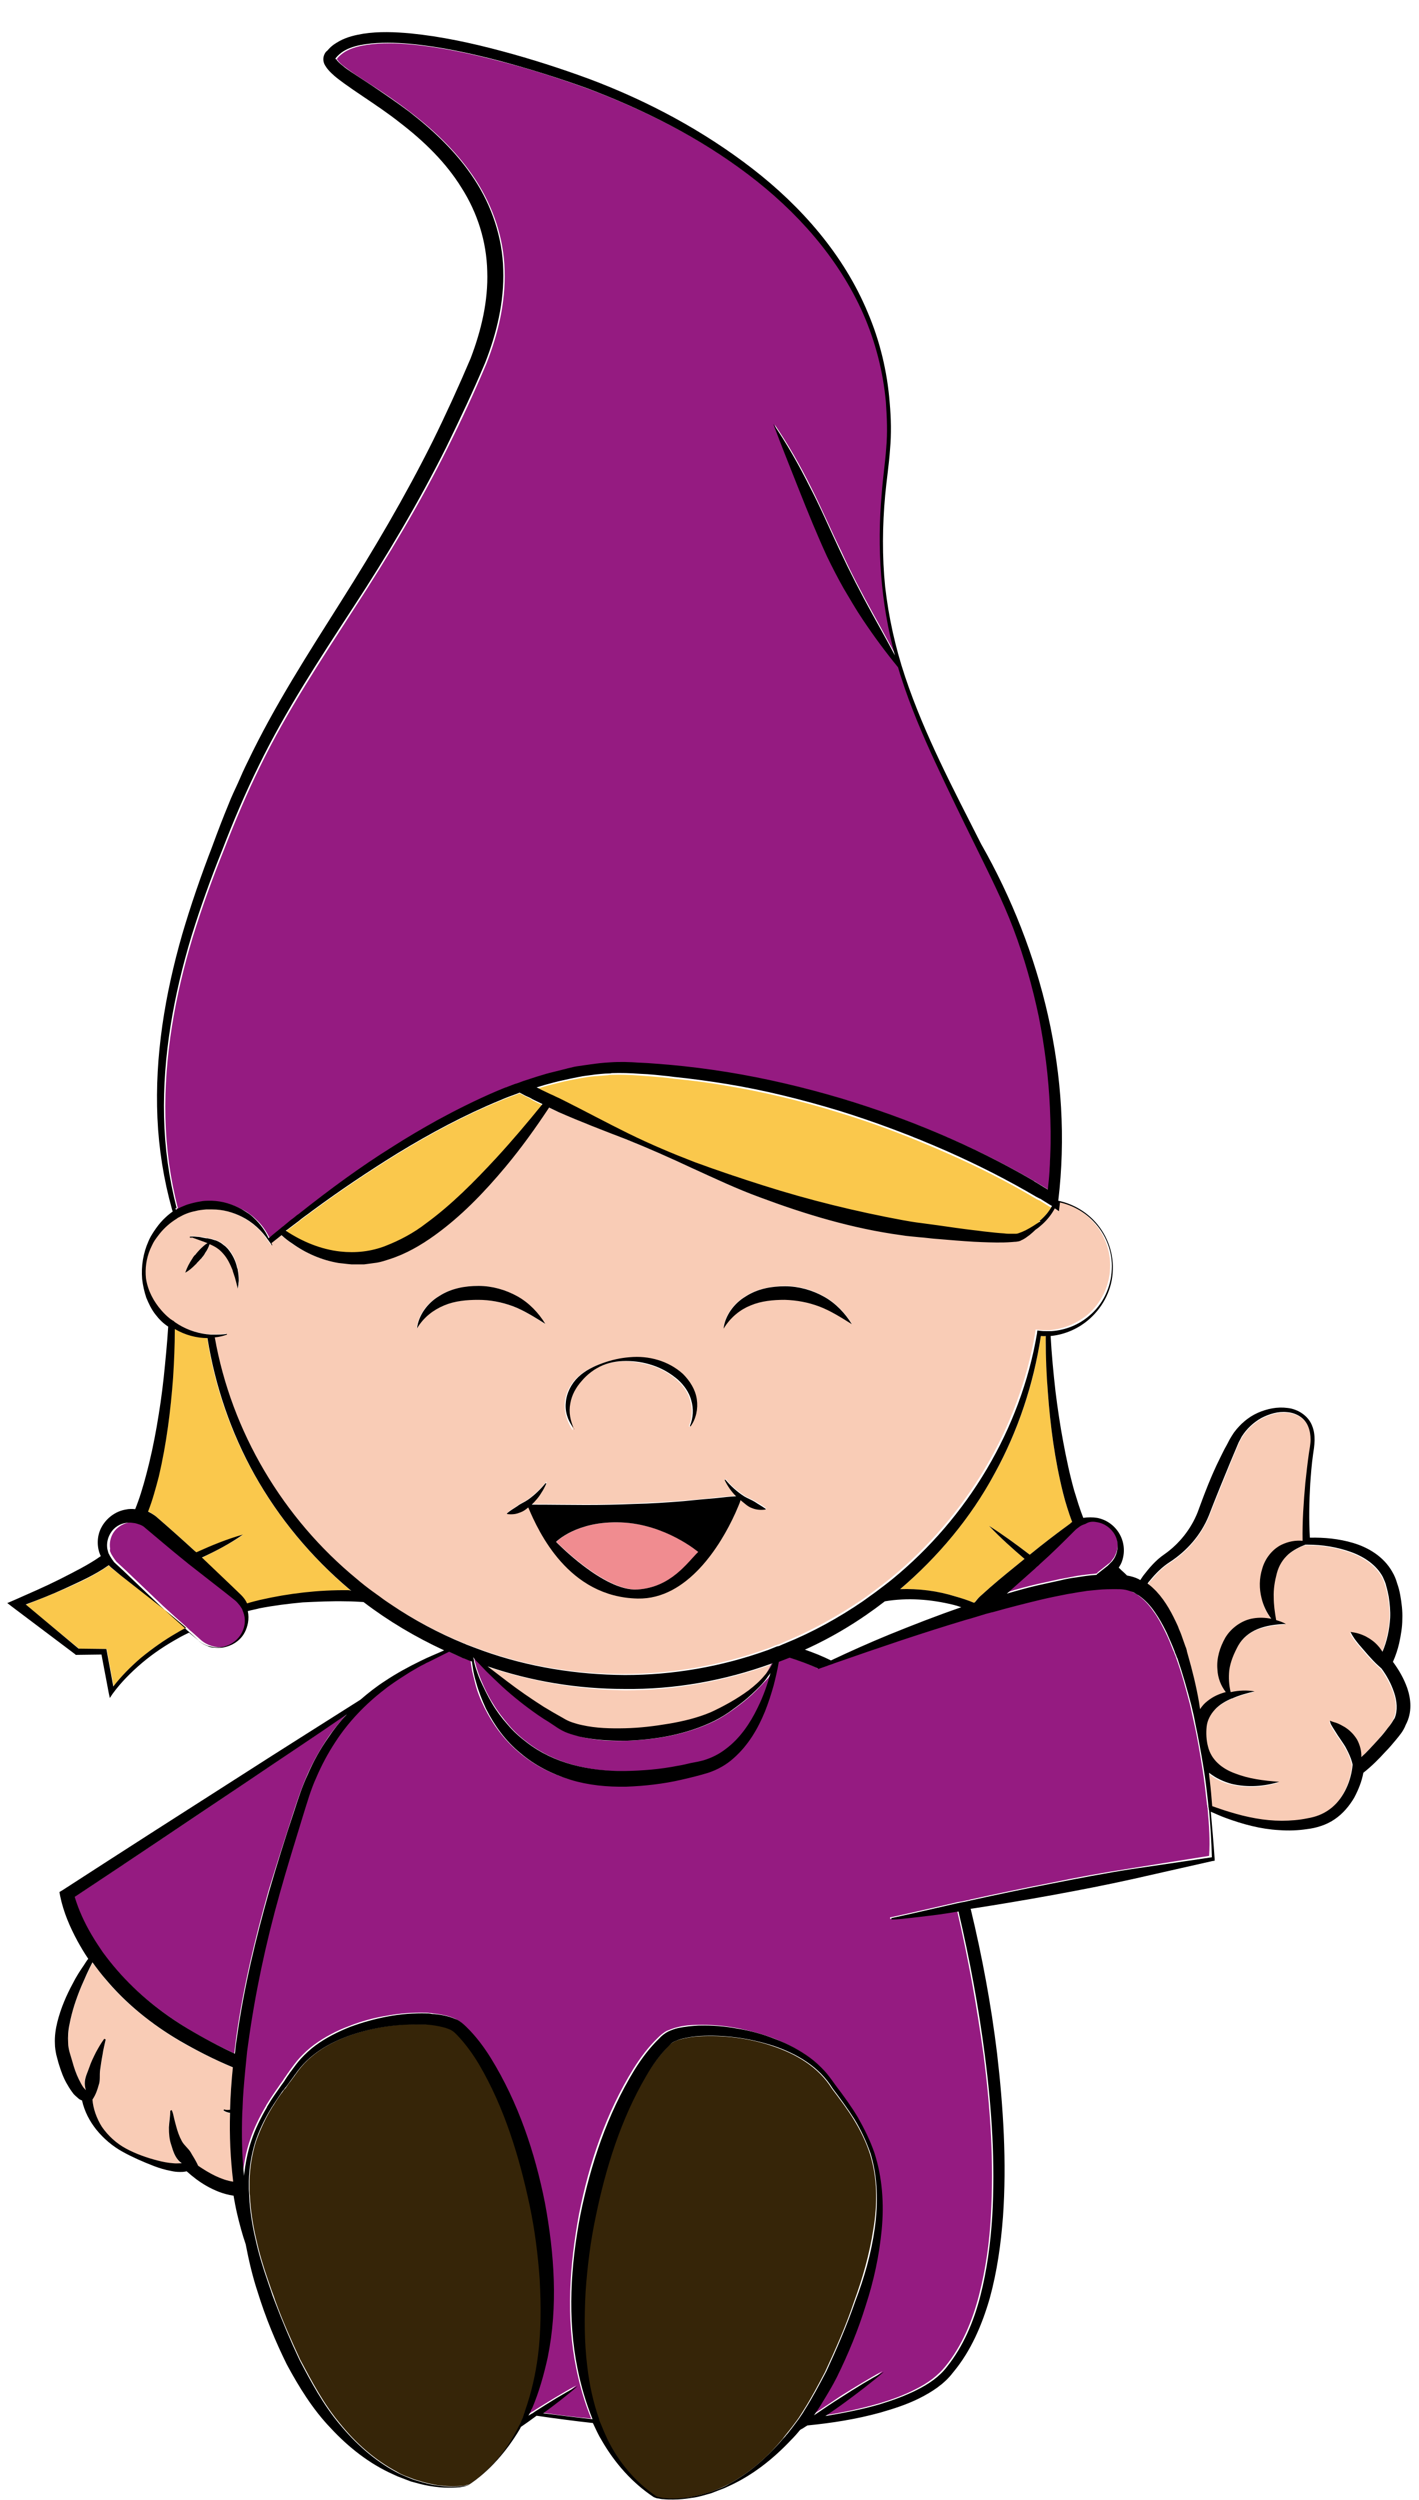 <?xml version="1.0" encoding="UTF-8"?> <!-- Generator: Adobe Illustrator 25.4.1, SVG Export Plug-In . SVG Version: 6.00 Build 0) --> <svg xmlns="http://www.w3.org/2000/svg" xmlns:xlink="http://www.w3.org/1999/xlink" version="1.1" id="Ebene_1" x="0px" y="0px" viewBox="0 0 408.3 719" style="enable-background:new 0 0 408.3 719;" xml:space="preserve"> <style type="text/css"> .st0{fill:none;} .st1{fill:#FAC84C;} .st2{fill:#F9CCB6;} .st3{fill:#F08C90;} .st4{fill:#951B81;} .st5{fill:#362508;} </style> <g> <path class="st0" d="M254.6,460.5c-7.1,5.5-14.8,10.1-23,13.9c2.5,0.9,5,1.9,7.5,3.1c5.5-2.6,11.1-5.1,16.7-7.4 c6.8-2.8,13.8-5.5,20.8-7.9c-0.8-0.2-1.5-0.5-2.3-0.7C267.9,459.9,261.1,459.5,254.6,460.5z"></path> <g> <path class="st1" d="M305.9,429.4c-2.4-9.6-3.7-19.4-4.4-29.2c-0.3-4.9-0.6-9.8-0.6-14.7c0-0.4,0-0.9,0-1.3c-0.5,0-0.9,0-1.4,0 c-2.1,13.9-6.6,27.4-13.4,39.7c-6.9,12.6-16.2,23.8-27.1,33.1c0,0,0,0-0.1,0c5.4-0.2,10.9,0.6,16,2.1c1.8,0.5,3.6,1.2,5.3,1.8 c0.1,0,0.2-0.1,0.3-0.1c0.4-0.7,1-1.3,1.6-1.8l2.8-2.5c3.2-2.8,6.6-5.5,9.9-8.2c-3.5-3-7-6.1-10.2-9.5c4.1,2.6,7.9,5.4,11.7,8.3 c3.8-3.1,7.7-6.1,11.7-9c0.2-0.1,0.4-0.3,0.5-0.4C307.5,435,306.6,432.2,305.9,429.4z"></path> <path class="st1" d="M73.1,423.9c-6.8-12.1-11.4-25.5-13.5-39.2c-3.3,0-6.6-0.9-9.4-2.6c0,4.7-0.2,9.3-0.5,14 c-0.6,9.5-1.8,19.1-4.1,28.4c-0.8,3.4-1.8,6.8-3.1,10.1c0.9,0.4,1.7,0.9,2.4,1.5c3.7,3.2,7.4,6.5,11,9.8l0.6,0.6 c4.3-2,8.7-3.8,13.4-5.1c-3.8,2.6-7.8,4.6-11.8,6.6l8.6,8.2l2.7,2.6c0.7,0.7,1.2,1.5,1.7,2.4c1.2-0.3,2.5-0.7,3.7-1 c8.3-1.9,16.9-2.9,25.4-2.8c0.2,0,0.5,0,0.7,0c-0.2-0.2-0.4-0.3-0.6-0.5C89.4,447.6,80.1,436.4,73.1,423.9z"></path> <path class="st1" d="M34.8,453.1l-2.9-2.3c-0.2-0.2-0.4-0.4-0.6-0.6c-4.1,2.9-8.3,4.8-12.6,6.7c-3.7,1.6-7.5,3.1-11.3,4.6 l15.3,12.6l7.5,0.1l0.5,0l0.1,0.5l1.9,10.3c2.3-3.1,5-5.8,7.9-8.2c3.3-2.8,6.8-5.2,10.5-7.3c0.8-0.5,1.7-1,2.5-1.4 c-2.4-2-4.7-3.9-7.1-5.9L34.8,453.1z"></path> <path class="st1" d="M151.2,315.3c-0.6-0.3-1.1-0.6-1.7-0.9c-0.2,0.1-0.5,0.2-0.7,0.3c-1.6,0.6-3.3,1.2-4.9,1.9 c-10.3,4.2-20.1,9.5-29.6,15.3c-8.4,5.2-16.6,10.7-24.6,16.6c-1,0.8-2.1,1.5-3.1,2.3c-0.2,0.2-0.4,0.3-0.6,0.5 c-0.8,0.6-1.6,1.2-2.4,1.8c-0.5,0.4-1,0.7-1.4,1.1c4.8,3.2,10.1,5.4,15.7,6c4.4,0.5,8.9-0.1,13-1.6c4.1-1.6,8.1-3.7,11.7-6.5 c7.4-5.4,13.9-12,20.2-18.8c4.6-5,9-10.2,13.3-15.5c-1-0.4-1.9-0.9-2.9-1.4C152.6,315.9,151.9,315.6,151.2,315.3z"></path> <path class="st1" d="M264.7,351.9l5.2,0.7c3.4,0.5,6.9,1,10.3,1.4c1.1,0.1,2.2,0.3,3.3,0.4c1.8,0.2,3.5,0.4,5.3,0.5 c0.6,0,1.1,0.1,1.7,0.1c0.4,0,0.8,0,1.2,0l0.6,0c0.2,0,0.3,0,0.4-0.1c0.1,0,0.2-0.1,0.3-0.1c0.6-0.2,1.2-0.5,1.9-0.8 c1.5-0.8,2.9-1.7,4.3-2.6l-0.3-0.1c0.1-0.1,0.3-0.2,0.4-0.3c1.2-1.1,2.3-2.3,3.2-3.7l-0.7-0.4c-0.8-0.5-1.6-1-2.4-1.5 c-0.1-0.1-0.2-0.1-0.3-0.2c0,0,0,0-0.1,0c-0.1,0-0.1-0.1-0.2-0.1c-0.1,0-0.1-0.1-0.2-0.1c-0.1,0-0.2-0.1-0.2-0.1c0,0,0,0,0,0 c-0.1,0-0.2-0.1-0.2-0.1c-8.2-4.9-16.9-9.3-25.8-13.2c-10.2-4.5-20.6-8.5-31.2-11.7c-10.6-3.3-21.5-5.9-32.4-7.7 c-5-0.9-10-1.5-15-2c-0.5-0.1-1-0.1-1.5-0.2c-2.8-0.3-5.5-0.5-8.3-0.7c-2.8-0.2-5.5-0.3-8.2-0.2c-0.3,0-0.5,0-0.8,0.1 c-1.3,0.1-2.6,0.2-4,0.3c-1.2,0.1-2.4,0.3-3.6,0.5c-2.2,0.4-4.5,0.8-6.7,1.4c-0.1,0-0.3,0.1-0.4,0.1c-0.1,0-0.3,0.1-0.4,0.1 c-0.3,0.1-0.5,0.1-0.8,0.2c-1.7,0.4-3.3,0.9-4.9,1.4c0,0,0,0,0,0c0,0,0,0,0,0c0.7,0.3,1.3,0.7,2,1c0.7,0.3,1.4,0.7,2.1,1 c0.2,0.1,0.5,0.2,0.7,0.3c0.2,0.1,0.4,0.2,0.6,0.3c0.8,0.4,1.6,0.7,2.3,1.1c6.2,3.1,12.4,6.4,18.6,9.5c6.3,3,12.7,5.8,19.2,8.3 c6.5,2.5,13.1,4.6,19.7,6.7c13.2,4.2,26.7,7.5,40.2,10C261.4,351.4,263.1,351.7,264.7,351.9z"></path> </g> <g> <path class="st2" d="M66.2,607.7c-0.7-0.1-1.3-0.3-1.9-0.7l0.2-0.3c0.5,0.2,1.1,0.2,1.7,0.1c0.1-4.1,0.4-8.1,0.8-12.2 c-5.3-2.3-10.4-4.8-15.4-7.7c-7.8-4.7-15.1-10.4-21-17.4c-1.4-1.7-2.7-3.4-4-5.1c-1.1,2.3-2.2,4.6-3.2,6.9 c-1.5,3.6-2.7,7.2-3.4,10.9c-0.3,1.8-0.5,3.7-0.4,5.4c0,0.9,0.2,1.7,0.4,2.6c0.3,0.9,0.5,1.8,0.8,2.7c0.5,1.8,1.2,3.6,1.9,5.2 c0.4,0.8,0.8,1.6,1.3,2.3c0.2,0.3,0.4,0.6,0.7,0.8c-0.2-0.7-0.3-1.3-0.3-2c-0.1-1.6,0.7-3.1,1.3-4.6c0.5-1.5,1.2-2.9,1.9-4.3 c0.8-1.4,1.5-2.7,2.4-3.9l0.4,0.2c-0.3,1.5-0.7,2.9-0.9,4.4c-0.3,1.5-0.5,2.9-0.7,4.4c-0.2,1.5,0.1,2.9-0.4,4.3 c-0.4,1.4-0.9,2.7-1.8,4.2c0.2,2.6,1.2,5.4,2.7,7.8c1.7,2.6,4.2,4.8,7,6.3c2.8,1.5,5.9,2.6,9,3.4c1.5,0.4,3.1,0.7,4.6,0.8 c0.8,0.1,1.5,0.1,2.2,0c0.1,0,0.1,0,0.2,0c-0.2-0.1-0.3-0.2-0.5-0.4c-1.4-1.2-2-3.1-2.5-4.8c-0.5-1.7-0.7-3.5-0.7-5.1 c0-1.7,0.4-3.4,0.4-4.8l0.4-0.2c0.4,0.8,0.5,1.6,0.7,2.4c0.2,0.8,0.3,1.6,0.6,2.3c0.4,1.5,0.9,2.9,1.6,4.2 c0.7,1.3,1.9,2.1,2.6,3.3c0.6,1.1,1.4,2.2,2.1,3.8c3.1,2.2,6.7,4.1,10.2,4.7C66.3,620.9,66.1,614.3,66.2,607.7z"></path> <path class="st2" d="M140.4,479.4l0.5,0.4c1.7,1.3,3.4,2.6,5.1,3.9c3.4,2.6,6.9,5,10.5,7.3c1.8,1.1,3.6,2.2,5.5,3.2 c1,0.6,1.7,0.9,2.7,1.3c0.9,0.3,1.9,0.6,2.9,0.8c4,0.8,8.2,1,12.4,0.9c4.2-0.1,8.4-0.6,12.5-1.3c4.1-0.8,8.2-1.8,12.1-3.3 c3.7-1.7,7.5-3.8,10.9-6.3c1.7-1.3,3.2-2.7,4.6-4.3c0.2-0.3,0.5-0.6,0.7-0.9c0.5-0.8,0.9-1.6,1.3-2.5c-13.5,4.9-27.9,7.5-42.3,7.5 C166.3,485.9,153,483.6,140.4,479.4z"></path> <path class="st2" d="M304.6,345.6l-0.3,2.5l-1.2-0.8c-0.9,1.7-2.1,3.2-3.5,4.5c-0.5,0.5-1.1,1-1.7,1.4c-0.1,0.1-0.2,0.1-0.3,0.2 c-0.6,0.5-1.2,1.1-1.8,1.6c-0.7,0.6-1.4,1.1-2.4,1.5c-0.2,0.1-0.5,0.2-0.8,0.3L292,357c-0.5,0.1-0.9,0.1-1.4,0.1 c-2.8,0.2-5.6,0.1-8.4,0c-0.7,0-1.5-0.1-2.2-0.1c-3.5-0.2-7-0.5-10.5-0.8c-1.7-0.2-3.5-0.4-5.2-0.5c-1.8-0.2-3.5-0.3-5.3-0.6 c-14-1.9-27.5-6-40.7-10.9c-6.6-2.4-12.9-5.4-19.3-8.3c-6.3-3-12.7-5.8-19.2-8.4c-6.5-2.6-13-5.1-19.4-7.8 c-0.9-0.4-1.8-0.9-2.7-1.3c-3.8,5.9-8,11.5-12.5,17c-6.1,7.2-12.6,14.1-20.5,19.8c-3.9,2.8-8.2,5.3-12.9,6.8 c-1.2,0.3-2.4,0.8-3.6,1l-3.7,0.5l-3.7,0c-1.2-0.1-2.5-0.3-3.7-0.4c-4.9-0.8-9.4-2.9-13.3-5.6c-1.1-0.8-2.1-1.6-3.1-2.4 c-1,0.8-2,1.5-2.9,2.3c0.1,0.2,0.2,0.4,0.3,0.6l-0.1,0l-0.1,0c-0.1-0.2-0.2-0.3-0.3-0.5c-0.1-0.1-0.2-0.3-0.3-0.4 c-0.1-0.1-0.2-0.3-0.3-0.4c-1.9-3-4.6-5.3-7.7-6.9c-2.6-1.3-5.6-2.1-8.5-2.1c-0.3,0-0.6,0-0.8,0c-0.3,0-0.7,0-1,0 c-1.1,0.1-2.2,0.2-3.2,0.5c-1.6,0.4-3.1,1-4.5,1.7c-0.1,0-0.2,0.1-0.2,0.1c-0.1,0-0.1,0.1-0.2,0.1c-0.1,0.1-0.3,0.2-0.4,0.3 c-1.8,1.1-3.5,2.5-4.8,4.2c-0.7,0.8-1.3,1.7-1.9,2.7c-0.4,0.6-0.6,1.3-0.9,1.9c-1.1,2.6-1.5,5.5-1.2,8.3c0.5,3.5,2.2,6.7,4.5,9.3 c0.7,0.8,1.5,1.6,2.4,2.3c0.2,0.2,0.4,0.4,0.7,0.5c0.2,0.2,0.4,0.4,0.7,0.5c2.7,1.9,5.9,3.1,9.2,3.5c0,0,0.1,0,0.1,0 c0.3,0,0.7,0.1,1,0.1c0,0,0,0,0,0c0.4,0,0.7,0,1.1,0c1.2,0,2.4,0,3.6-0.2l0,0.1l0,0.1c-1.1,0.4-2.3,0.7-3.5,0.8 c4.9,27.1,19.8,52.1,40.9,69.5c1.4,1.2,2.8,2.3,4.3,3.4c0.8,0.6,1.7,1.2,2.5,1.8c0.9,0.7,1.9,1.3,2.8,1.9 c6.6,4.4,13.6,8.2,20.9,11.2c0.1,0,0.2,0.1,0.3,0.1c0.1,0.1,0.3,0.1,0.4,0.2c0.7,0.3,1.4,0.5,2.1,0.8c0.9,0.3,1.8,0.7,2.7,1 c13.1,4.7,27,7,40.9,7c13.9,0,27.8-2.4,40.9-7.1c0.1,0,0.2-0.1,0.3-0.1c0.9-0.3,1.7-0.6,2.5-1c0.1,0,0.3-0.1,0.4-0.1 c0.2-0.1,0.4-0.2,0.6-0.2c0.5-0.2,1-0.4,1.4-0.6c7.9-3.3,15.4-7.4,22.5-12.2c1.2-0.8,2.4-1.7,3.6-2.6c1.6-1.2,3.2-2.4,4.8-3.7 c21.5-17.6,36.9-42.9,41.6-70.7c0,0,0-0.1,0-0.1l0.1-0.7l0.7,0.1c0,0,0,0,0.1,0c0.6,0.1,1.2,0.1,1.9,0.1c0.2,0,0.4,0,0.7,0 c0.2,0,0.5,0,0.7,0c3.9-0.3,7.7-1.9,10.8-4.4c3.9-3.3,6.3-8.2,6.5-13.3c0.3-5.1-1.7-10.3-5.3-13.9 C311.7,348.3,308.2,346.4,304.6,345.6z M214.6,372.7c3.4-2.2,7.5-2.8,11.3-2.9c3.9,0,7.8,1.1,11.2,3c3.4,1.9,6.1,4.8,8,7.9 c-3.2-2-6.1-3.9-9.4-5.1c-3.2-1.2-6.5-1.8-9.9-1.9c-3.4,0-6.8,0.3-9.8,1.6c-3.1,1.3-5.9,3.4-7.8,6.6 C208.6,378.2,211.2,374.7,214.6,372.7z M162.5,403.5c0.2-2.8,1.6-5.5,3.6-7.4c2-1.9,4.5-3.1,7-4c2.5-0.9,5.1-1.5,7.8-1.7 c5.3-0.5,11.1,1,15.3,4.8c2,1.9,3.6,4.5,4,7.3c0.5,2.8-0.2,5.7-1.8,7.8l-0.2-0.1c1-2.4,1.1-5.1,0.4-7.4c-0.6-2.4-2.1-4.4-3.9-6 c-1.8-1.6-4-2.9-6.4-3.8c-2.4-0.8-4.9-1.3-7.5-1.5c-2.6-0.1-5.2,0.2-7.6,1.2c-2.4,1-4.5,2.6-6.1,4.5c-1.6,1.8-2.8,4.1-3.3,6.5 c-0.4,2.4,0,5,1.1,7.4l-0.2,0.1C163.3,409.1,162.3,406.3,162.5,403.5z M157.3,426.4c-0.4,1-0.9,1.9-1.5,2.8 c-0.8,1.2-1.7,2.3-2.7,3.3c6,0,10.9,0.1,15.5,0.1c5,0,9.5-0.1,14.1-0.3c4.6-0.2,9.2-0.4,14.1-0.8c3-0.2,6.1-0.5,9.6-0.9 c1.7-0.2,3.6-0.3,5.5-0.5c-1.3-1.4-2.4-3-3.3-4.7l0.2-0.1c1.5,1.9,3.4,3.5,5.4,4.8c1,0.7,2.1,1,3.1,1.6c1,0.6,2,1.1,3.1,2l0,0.2 c-1.3,0.3-2.7,0.1-3.9-0.4c-1.3-0.4-2.3-1.3-3.2-2.2c0,0,0,0-0.1-0.1c-0.4,1-0.9,2.3-1.5,3.7c-4.2,9.2-13.8,24.9-28.1,24.6 c-19.9-0.4-28.6-19.1-31.5-26.2c-0.7,0.6-1.4,1.1-2.2,1.4c-0.5,0.2-1.1,0.4-1.7,0.5c-0.7,0.1-1.5,0.1-2.2,0l0-0.2 c1-0.9,2.1-1.4,3-2.1c0.9-0.7,2.1-1.1,3-1.8c1.9-1.4,3.7-3.1,5.2-5L157.3,426.4z M55,355.5c0.3,0,0.5,0,0.8,0c0.5,0,1,0.1,1.5,0.1 c0.7,0.1,1.4,0.2,2.1,0.4c0.3,0,0.5,0.1,0.8,0.1c0.5,0.1,1,0.2,1.5,0.4c0.5,0.1,1,0.4,1.5,0.6c0.5,0.2,0.9,0.6,1.3,0.9 c0.4,0.3,0.8,0.7,1.2,1.1c1.3,1.5,2.2,3.4,2.6,5.3c0,0.1,0.1,0.2,0.1,0.3c0,0,0,0,0,0c0,0.1,0,0.3,0.1,0.4c0.2,1,0.3,2,0.3,3 c0,0.4,0,0.8-0.1,1.2c0,0.4-0.1,0.8-0.2,1.2c0,0,0,0.1,0,0.1c0-0.1,0-0.1,0-0.2c-0.1-0.5-0.3-1.1-0.4-1.6c-0.1-0.5-0.3-1-0.4-1.5 c-0.1-0.4-0.3-0.8-0.4-1.2c0-0.1-0.1-0.2-0.1-0.3c0-0.1-0.1-0.2-0.1-0.3c0-0.1-0.1-0.3-0.1-0.4c-0.7-1.8-1.5-3.4-2.7-4.7 c-1-1.2-2.3-2-3.9-2.7c-0.3,0.8-0.7,1.6-1.2,2.4c-0.2,0.4-0.5,0.7-0.7,1.1c-0.1,0.2-0.3,0.4-0.4,0.5c-0.1,0.1-0.2,0.2-0.3,0.3 c-0.1,0.1-0.1,0.1-0.2,0.2c-0.3,0.4-0.6,0.7-1,1.1c-0.1,0.1-0.1,0.1-0.2,0.2c-0.1,0.1-0.1,0.1-0.2,0.2c-0.8,0.8-1.7,1.6-2.8,2.2 c0.4-1.5,1.2-2.8,2-4c0.1-0.1,0.1-0.2,0.2-0.3c0.1-0.1,0.2-0.2,0.2-0.3c0.1-0.1,0.2-0.2,0.3-0.4c0.1-0.1,0.1-0.2,0.2-0.2 c0.1-0.1,0.1-0.2,0.2-0.2c0.1-0.2,0.3-0.3,0.4-0.5c0.7-0.8,1.5-1.6,2.4-2.3c0.2-0.1,0.3-0.2,0.5-0.3l-0.5-0.2l-2.2-0.8l-1.4-0.5 c-0.2-0.1-0.4-0.2-0.6-0.2c0.1,0.1,0.1,0.1,0.2,0.2c-0.1,0-0.2-0.1-0.4-0.1c0-0.1-0.2,0-0.2-0.2C54.8,355.5,54.9,355.5,55,355.5z M127.7,375.4c-3.1,1.3-5.9,3.4-7.8,6.6c0.4-3.8,3-7.3,6.4-9.3c3.4-2.2,7.5-2.8,11.3-2.9c3.9,0,7.8,1.1,11.2,3 c3.4,1.9,6.1,4.8,8,7.9c-3.2-2-6.1-3.9-9.4-5.1c-3.2-1.2-6.5-1.8-9.9-1.9C134.2,373.8,130.8,374.1,127.7,375.4z"></path> <path class="st2" d="M352.8,486.8c-1.4-1.8-2.3-4.1-2.4-6.5c-0.2-3.3,0.7-6.4,2.3-9.2c1.7-2.9,4.8-5,8-5.5 c1.8-0.3,3.5-0.3,5.2,0.1c-1.4-1.7-2.3-3.7-2.8-5.9c-0.7-2.7-0.6-5.7,0.2-8.5c0.8-2.9,2.9-5.6,5.6-6.9c1.9-1,4-1.3,6-1.1 c-0.1-5.6,0.3-11.2,0.8-16.7c0.3-2.8,0.6-5.5,1-8.3c0.2-1.4,0.4-2.8,0.5-4.1c0-1.3-0.2-2.6-0.7-3.8c-0.5-1.2-1.3-2.2-2.4-2.9 c-1.1-0.7-2.3-1.1-3.6-1.2c-2.6-0.3-5.2,0.5-7.5,1.7c-2.3,1.3-4.2,3.1-5.6,5.3c-0.3,0.5-0.6,1.1-0.9,1.7l-0.8,1.9l-1.6,3.8 c-2,5.1-4.2,10.2-6.2,15.4c-2.3,5.5-6.3,10.1-11.2,13.3c-2.2,1.3-4,3.3-5.8,5.4c-0.2,0.3-0.5,0.6-0.7,0.9c0.9,0.7,1.7,1.4,2.5,2.2 c2.8,3,4.7,6.5,6.2,10c0.1,0.3,0.2,0.6,0.3,0.8c0.5,1.1,0.9,2.3,1.3,3.4c0.2,0.6,0.4,1.1,0.6,1.7c0.1,0.4,0.2,0.8,0.4,1.2 c0,0,0,0,0,0.1c0.1,0.4,0.2,0.7,0.3,1.1c1.4,4.5,2.4,9.1,3.2,13.6c0.1,0.7,0.2,1.3,0.3,2c0.6-0.9,1.3-1.7,2.1-2.3 C349,488.1,350.9,487.3,352.8,486.8z"></path> <path class="st2" d="M400.9,486.8c-0.8-2.4-2.1-4.7-3.6-6.8c-0.3-0.3-0.7-0.6-1-0.9c-1-1-2-2-2.8-2.9l-2.6-3 c-0.9-1.1-1.8-2.2-2.5-3.7c1.6,0.1,3,0.6,4.4,1.3c1.4,0.7,2.6,1.7,3.6,2.8c0.4,0.5,0.8,1,1.2,1.6c1.2-3,2-6.4,2.2-9.7 c0.1-2.1-0.1-4.1-0.4-6.1c-0.2-1-0.4-2-0.7-3c-0.3-1-0.6-1.9-1-2.7c-1.8-3.4-5.3-5.8-9.2-7.2c-3.9-1.4-8.2-2.1-12.4-2.1l-0.7,0 c-1.9,0.7-3.5,1.6-4.8,2.7c-1.7,1.5-2.8,3.3-3.4,5.5c-0.6,2.2-1,4.5-0.9,7c0,2.1,0.3,4.3,0.7,6.5c1,0.3,1.9,0.6,2.8,1.1 c-3,0.1-5.8,0.6-8.2,1.5c-2.4,1-4.2,2.6-5.5,4.7c-1.2,2.2-2.3,4.7-2.6,7.2c-0.2,2-0.2,4,0.4,6.2c0,0,0.1,0,0.1,0 c2.3-0.4,4.6-0.5,6.8-0.2c-2.2,0.5-4.4,1.1-6.4,2c0,0,0,0.1,0,0.1c0,0-0.1-0.1-0.1-0.1c-1.9,0.8-3.6,1.9-4.9,3.2 c-1.3,1.4-2.1,3.1-2.4,4.9c-0.2,1.8-0.1,4,0.4,5.8c0.9,3.7,3.9,6.3,7.8,7.7c3.9,1.4,8.3,2.1,12.7,2.4c-4.3,1.4-9,1.7-13.7,0.6 c-2.3-0.5-4.6-1.6-6.5-3.2c0.1,0.7,0.2,1.4,0.2,2.2c0.3,2.5,0.5,4.9,0.7,7.4c1.7,0.6,3.3,1.2,5.1,1.7c4.9,1.5,9.9,2.5,14.9,2.5 c2.5,0,5-0.2,7.4-0.7c2.5-0.4,4.6-1.2,6.4-2.6c3.7-2.6,5.9-7.4,6.5-11.9l0.1-0.9l0,0c-0.1-0.6-0.3-1.2-0.5-1.8 c-0.4-1.2-0.9-2.3-1.6-3.4c-0.6-1.1-1.4-2.2-2.2-3.3l-1.2-1.9c-0.3-0.7-0.9-1.4-1-2.3c0.7,0.4,1.5,0.5,2.2,0.8 c0.7,0.3,1.5,0.7,2.1,1.1c1.3,0.9,2.6,2.1,3.5,3.6c0.9,1.5,1.3,3.2,1.2,5c1.5-1.4,2.9-2.9,4.3-4.4c1-1.1,1.9-2.3,2.9-3.4 c0.4-0.6,1-1.2,1.3-1.7c0.4-0.5,0.6-1,0.9-1.6C402,492.1,401.8,489.4,400.9,486.8z"></path> </g> <path class="st3" d="M160.1,443.4c0,0,13.9,14.2,23.4,13.7c9.7-0.6,14.4-7.8,17.5-10.8c0,0-9.4-8-22.2-8.5 C165.9,437.3,160.1,443.4,160.1,443.4z"></path> <g> <path class="st4" d="M84.4,521.3c1.2-3.7,2.5-7.5,4.1-11.1c1.6-3.6,3.6-7.1,5.8-10.4c1.6-2.4,3.5-4.6,5.4-6.8 c-9.6,6.5-19.2,13-28.9,19.5c-16.4,11.1-32.9,22.1-49.4,33c1,3.6,2.7,7.3,4.7,10.7c1,1.7,2.1,3.3,3.2,5c1.4,1.9,2.8,3.8,4.4,5.5 c5.7,6.5,12.6,12,20,16.5c4.4,2.7,9,5.1,13.7,7.3c0-0.3,0.1-0.6,0.1-0.9c0.2-1.3,0.3-2.6,0.5-3.9c2-14.3,5.4-28.3,9.3-42.1 C79.6,536.1,82,528.7,84.4,521.3z"></path> <path class="st4" d="M222,478.4c-0.4,0.9-0.9,1.7-1.3,2.5c0.6-0.8,1.2-1.7,1.6-2.6C222.2,478.3,222.1,478.4,222,478.4z"></path> <path class="st4" d="M298.7,449.9c-0.3,0.3-0.6,0.6-0.9,0.8c-2.7,2.4-5.4,4.9-8.1,7.2c2.9-0.9,5.9-1.7,8.9-2.4 c1.3-0.3,2.7-0.6,4.1-0.9c0.8-0.2,1.5-0.3,2.3-0.5c1.6-0.3,3.2-0.6,4.8-0.9c1.9-0.3,3.7-0.5,5.7-0.7c0.2-0.1,0.3-0.3,0.4-0.4 l1.4-1.1l1.4-1.1l0.1-0.1c0.5-0.3,0.9-0.7,1.2-1.2c0.3-0.4,0.6-0.7,0.8-1.2c1-1.9,1.1-4.3,0-6.4c-1.1-2-3.2-3.4-5.4-3.7 c-1.1-0.2-2.1,0-3.1,0.3c-0.6,0.2-1.1,0.4-1.6,0.7c-0.5,0.3-1,0.7-1.4,1.1c0,0,0,0-0.1,0.1c-3.3,3.3-6.6,6.6-10.1,9.7 C299.1,449.6,298.9,449.8,298.7,449.9z"></path> <path class="st4" d="M31.8,446.4c0.1,0.3,0.2,0.5,0.4,0.8c0.3,0.5,0.6,1,1,1.5c0.1,0.1,0.2,0.3,0.3,0.4l2.7,2.5l10.7,10.2 c2.3,2.1,4.6,4.2,6.9,6.2c0.2,0.2,0.4,0.4,0.6,0.6c0.2,0.2,0.4,0.4,0.7,0.6c0.9,0.8,1.9,1.7,2.8,2.5c1.9,1.6,4.5,2.3,6.9,1.8 c2.4-0.4,4.5-2,5.6-4.1c1-1.8,1-4,0.4-5.9c-0.1-0.3-0.2-0.6-0.3-0.8c0-0.1-0.1-0.1-0.1-0.2c-0.2-0.3-0.4-0.6-0.6-0.9 c-0.4-0.6-0.9-1.1-1.4-1.5l-2.9-2.3l-10.5-8.2l-1.1-0.9c-0.2-0.1-0.3-0.3-0.5-0.4c-3.7-2.9-7.3-6-10.8-9c-0.4-0.4-0.9-0.7-1.4-0.9 c-0.5-0.3-1.1-0.4-1.7-0.5c-0.6-0.1-1.3-0.2-2-0.1c-0.1,0-0.2,0-0.2,0c-1.9,0.3-3.7,1.4-4.7,3c-0.8,1.3-1.2,3-0.9,4.6 C31.6,445.7,31.6,446.1,31.8,446.4z"></path> <path class="st4" d="M50.9,347.6c0,0.2,0.1,0.3,0.1,0.5c0.9-0.5,1.9-1,3-1.4c0.1,0,0.2-0.1,0.3-0.1c1.2-0.4,2.5-0.7,3.8-0.9 c0.9-0.1,1.8-0.2,2.7-0.2c0.2,0,0.4,0,0.5,0c0,0,0.1,0,0.1,0c3,0.1,5.9,1,8.5,2.4c0.7,0.4,1.3,0.7,1.9,1.2 c0.6,0.4,1.2,0.9,1.7,1.4c1.8,1.6,3.2,3.6,4.2,5.8c0.8-0.7,1.7-1.4,2.5-2.1c0.2-0.1,0.3-0.3,0.5-0.4c0.2-0.2,0.4-0.3,0.6-0.5 c0.3-0.3,0.7-0.5,1-0.8c0.6-0.5,1.2-1,1.8-1.5c0.6-0.5,1.2-1,1.8-1.4c0.2-0.2,0.4-0.3,0.7-0.5c8.6-6.8,17.4-13.2,26.7-19.1 c4.2-2.6,8.5-5.2,12.8-7.6c5.5-3,11.1-5.9,16.9-8.3c1-0.4,1.9-0.8,2.9-1.2c0.2-0.1,0.4-0.2,0.6-0.2c0.7-0.3,1.4-0.5,2.1-0.8 c0.7-0.3,1.5-0.6,2.3-0.8c1.3-0.5,2.6-0.9,4-1.3c1-0.3,2-0.6,3-0.9c0.1,0,0.1,0,0.2,0c0.1,0,0.1,0,0.2-0.1 c0.5-0.1,1.1-0.3,1.6-0.4c1.2-0.3,2.4-0.6,3.6-0.9c0.3-0.1,0.6-0.1,0.8-0.2c0.8-0.2,1.6-0.3,2.4-0.5c1.2-0.2,2.3-0.4,3.5-0.5 c1.9-0.3,3.8-0.5,5.8-0.6c2.8-0.1,5.6,0,8.4,0.1c0.1,0,0.1,0,0.2,0c2.8,0.1,5.6,0.4,8.4,0.6c5.6,0.5,11.2,1.2,16.7,2.1 c11.1,1.8,22.1,4.4,32.9,7.6c19.1,5.8,37.7,13.5,55.1,23.6c0.1,0.1,0.2,0.1,0.3,0.2c0,0,0,0,0,0c0.1,0,0.2,0.1,0.3,0.2 c1.2,0.7,2.4,1.4,3.6,2.2c0.2-1.8,0.4-3.6,0.5-5.5c0-0.7,0.1-1.4,0.1-2.1c0-0.8,0.1-1.6,0.1-2.4c0.2-4.5,0.1-9.1-0.1-13.6 c-0.4-8.8-1.5-17.5-3.2-26.1c-1.8-8.6-4.2-17.1-7.3-25.3c-3.1-8.2-7.1-16.1-11-24c-3.9-7.9-7.8-15.9-11.5-23.9 c-3.7-8-7.2-16.2-9.9-24.7c-0.3-0.9-0.5-1.8-0.8-2.6c-3.6-4.4-7-9-10.2-13.8c-1.9-2.9-3.7-5.8-5.4-8.8c-1.7-3-3.3-6.1-4.8-9.2 c-2.9-6.3-5.5-12.7-8-19c-2.6-6.4-5.2-12.7-7.5-19.2c3.9,5.7,7.3,11.7,10.4,17.9c3.1,6.1,5.8,12.5,8.8,18.6 c2.8,6.2,6,12.2,9.3,18.2c2.2,3.9,4.3,7.9,6.5,11.9c-4.1-15.1-5.2-31-3.8-46.5c0.3-4.4,1-8.8,1.3-13.2c0.3-4.4,0.2-8.8-0.1-13.2 c-0.8-8.7-3-17.3-6.5-25.3c-7-16.1-19.1-29.6-33.1-40.1c-14-10.6-29.9-18.6-46.3-24.8c-8.3-3-16.7-5.7-25.2-7.9 c-8.5-2.2-17.1-4.1-25.8-4.9c-4.3-0.4-8.7-0.5-12.8,0.1c-2.1,0.3-4.1,0.8-5.8,1.7c-1.6,0.8-3.5,2.7-2.7,2.6 c0.3,0.6,1.1,1.3,1.9,1.9c0.8,0.6,1.7,1.3,2.6,1.9c1.8,1.2,3.6,2.4,5.5,3.6c3.7,2.4,7.4,4.9,11,7.7c7.1,5.4,13.8,11.8,18.8,19.5 c5,7.7,8.1,16.8,8.3,26c0.3,9.2-1.9,18.3-5.2,26.7c-3.5,8.3-7.2,16.3-11.2,24.3c-7.9,15.9-17.1,31.2-26.8,46.1 c-9.6,14.9-19.4,29.6-27.1,45.4c-3.9,7.9-7.3,16-10.5,24.2c-3.3,8.2-6.3,16.5-8.9,24.9c-5.1,16.8-8.3,34.4-7.9,52 c0.2,8.8,1.4,17.6,3.6,26.1C50.8,347.4,50.8,347.5,50.9,347.6z"></path> <path class="st4" d="M347.5,520.4c0-0.2,0-0.5-0.1-0.7c0-0.2,0-0.5-0.1-0.7c-0.4-3.6-0.8-7.3-1.4-10.9c-0.7-4.3-1.4-8.6-2.4-12.9 c-0.4-1.7-0.7-3.3-1.1-5c-1.2-4.6-2.4-9.1-4-13.5c-0.1-0.3-0.2-0.7-0.4-1c-0.1-0.3-0.2-0.7-0.4-1c-0.7-1.8-1.4-3.6-2.3-5.4 c-0.1-0.2-0.2-0.4-0.3-0.6c-0.9-1.8-1.9-3.7-3.1-5.3c-1.3-1.9-2.8-3.5-4.5-4.7c-0.1-0.1-0.2-0.1-0.3-0.2c-0.2-0.1-0.4-0.3-0.7-0.4 c-0.3-0.2-0.6-0.3-0.9-0.5c-0.8-0.4-1.7-0.6-2.6-0.7c-0.7-0.1-1.4-0.2-2.1-0.1c-1.8,0-3.7,0-5.5,0.2c-1,0.1-2,0.2-3,0.3 c-1,0.1-2.1,0.3-3.1,0.5c-0.2,0-0.4,0.1-0.6,0.1c-0.6,0.1-1.2,0.2-1.8,0.3c-2.5,0.5-5.1,1-7.6,1.6c-4.7,1.1-9.3,2.3-13.9,3.6 c-0.5,0.1-1,0.3-1.6,0.4c-0.2,0.1-0.4,0.1-0.7,0.2c-0.3,0.1-0.7,0.2-1,0.3c-0.4,0.1-0.9,0.3-1.3,0.4c-0.7,0.2-1.3,0.4-2,0.6 c-0.4,0.1-0.7,0.2-1.1,0.3c-12.7,3.8-25.3,8.1-37.9,12.5c-0.7,0.3-1.5,0.5-2.2,0.8c-0.8,0.3-1.5,0.5-2.3,0.8c0,0-0.1,0-0.1,0.1 l-0.1-0.2l0,0l0,0c-2.7-1.2-5.4-2.2-8.2-3.1c-1,0.4-2.1,0.8-3.1,1.2c-0.4,2.3-0.9,4.6-1.5,6.8c-0.7,2.6-1.5,5.1-2.5,7.5 c-2.1,4.9-4.8,9.7-9,13.4c-2.1,1.8-4.6,3.3-7.3,4.2c-2.6,0.8-5.1,1.5-7.7,2c-5.2,1.2-10.5,1.8-15.9,2c-5.4,0.1-10.8-0.4-16.1-2 c-5.2-1.5-10.2-4.1-14.4-7.7c-4.2-3.5-7.5-8-9.9-12.8c-1.2-2.4-2.2-4.9-2.8-7.5c-0.3-1.3-0.7-2.6-0.9-3.9c-0.1-0.6-0.2-1.3-0.3-2 l0-0.1c-0.7-0.3-1.4-0.5-2.1-0.8c-0.1,0-0.2-0.1-0.3-0.1c-0.1,0-0.2-0.1-0.3-0.1c-0.4-0.2-0.9-0.4-1.3-0.6 c-0.9-0.4-1.7-0.8-2.6-1.2c-2,1-4,2-6,3c-0.3,0.2-0.7,0.4-1,0.5c-1.5,0.8-2.9,1.6-4.3,2.4c-1.9,1.1-3.8,2.3-5.6,3.7 c-0.5,0.4-1.1,0.8-1.6,1.2c-5.6,4.3-10.5,9.5-14.3,15.3c-2.1,3.2-3.9,6.6-5.4,10.1c-1.5,3.5-2.6,7.2-3.8,10.9 c-2.3,7.4-4.6,14.9-6.7,22.4c-4,14.2-7.1,28.7-9.1,43.3c-0.1,0.7-0.2,1.5-0.3,2.2c-0.1,0.7-0.1,1.3-0.2,2c-0.1,0.7-0.2,1.3-0.2,2 c-0.1,0.7-0.2,1.3-0.2,2c-0.3,3.3-0.6,6.6-0.7,9.9c0,0.6-0.1,1.2-0.1,1.9c-0.2,6-0.1,11.9,0.5,17.9c0.4-3.4,1-6.8,2.1-10 c1.1-3.4,2.7-6.6,4.5-9.7c0.1-0.1,0.2-0.3,0.2-0.4c1.3-2.1,2.6-4,4-6c0.3-0.4,0.5-0.7,0.8-1.1c0.1-0.2,0.2-0.3,0.3-0.5 c0.4-0.5,0.7-1,1.1-1.6c0,0,0,0,0,0c0.2-0.2,0.4-0.5,0.5-0.7c0.9-1.2,1.8-2.5,2.9-3.7c1.3-1.4,2.7-2.7,4.2-3.8 c3-2.2,6.4-4,9.9-5.3c3.5-1.4,7.1-2.4,10.8-3c3.7-0.7,7.5-1,11.3-0.9c0.1,0,0.2,0,0.3,0c0.3,0,0.6,0,0.9,0.1c0.3,0,0.6,0,0.9,0.1 c1.2,0.1,2.4,0.3,3.7,0.6c1,0.2,2,0.6,2.9,1c1,0.5,2,1.3,2.6,2c2.8,2.7,5.1,5.8,7.1,9c7.9,12.9,12.6,27.1,15.6,41.7 c2.8,14.6,3.8,29.7,0.8,44.4c-1,5-2.5,10-4.5,14.7c-0.1,0.3-0.2,0.6-0.4,0.8c-0.1,0.2-0.2,0.4-0.3,0.6c-0.1,0.2-0.2,0.4-0.3,0.6 c0,0,0,0.1,0,0.1c0,0,0.1-0.1,0.1-0.1c0.3-0.2,0.5-0.3,0.8-0.5c0.3-0.2,0.5-0.4,0.8-0.5c0.1-0.1,0.2-0.1,0.3-0.2 c4-2.5,8-5,12.1-7.2c-3.2,2.7-6.5,5.3-9.9,7.8c4.7,0.7,9.4,1.3,14.2,1.7c-1.9-4.6-3.3-9.5-4.3-14.4c-3-14.7-1.9-29.8,0.8-44.4 c2.9-14.6,7.7-28.9,15.6-41.7c2-3.2,4.3-6.3,7.1-9c0.6-0.6,1.6-1.5,2.6-2c1-0.4,2-0.8,2.9-1c1.9-0.5,3.9-0.7,5.8-0.7 c3.8-0.1,7.6,0.2,11.3,0.9c3.7,0.7,7.3,1.7,10.8,3c3.5,1.4,6.9,3.1,9.9,5.3c1.5,1.1,2.9,2.4,4.2,3.8c1.3,1.4,2.3,3,3.4,4.4 c2.1,3,4.3,6,6.3,9.1c1.9,3.2,3.5,6.5,4.7,10.1c2.3,7.1,2.8,14.7,2.1,22.1c-0.7,7.4-2.3,14.7-4.6,21.8c-2.2,7.1-5,13.9-8.3,20.6 c-1.3,2.4-2.6,4.7-4,7c-0.8,1.4-1.7,2.7-2.6,4c2.7-1.7,5.3-3.5,8-5.3c4-2.5,8-5,12.1-7.2c0,0,0,0,0,0c-3.6,3.1-7.3,5.9-11.1,8.7 c-1.9,1.4-3.8,2.7-5.7,4c5.3-0.8,10.5-1.9,15.7-3.4c3.7-1.1,7.3-2.4,10.6-4.1c3.4-1.7,6.4-3.8,8.7-6.7c4.7-5.8,7.7-13,9.6-20.4 c1.9-7.4,3-15,3.4-22.7c0.9-15.4-0.1-30.9-2.1-46.3c-1.9-13.9-4.4-27.8-7.6-41.5c-2.5,0.4-4.9,0.8-7.4,1.1l-5.9,0.7 c-2,0.2-3.8,0.5-6,0.5l0-0.2l0-0.2c6.1-1.3,12.4-2.8,18.6-4.2c0.7-0.2,1.4-0.3,2-0.4c0.7-0.1,1.3-0.3,2-0.4c0.1,0,0.2,0,0.3-0.1 c7.7-1.7,15.4-3.3,23.1-4.8c7.7-1.6,15.4-3,23.2-4.2l22.6-3.6C348.2,529.4,347.9,524.9,347.5,520.4z"></path> <path class="st4" d="M216.4,487.3c-1.6,1.5-3.3,2.8-5.1,4.1c-1.8,1.3-3.6,2.5-5.6,3.5c-8,3.9-16.9,5.4-25.6,5.7 c-4.4,0.1-8.8-0.1-13.2-1.2c-1.1-0.3-2.2-0.6-3.3-1c-1.1-0.4-2.2-1-3.1-1.6c-0.8-0.5-1.6-1-2.4-1.6c-1-0.7-2.1-1.3-3.1-2 c-3.6-2.5-6.9-5.3-10.2-8.1c-1.6-1.5-3.2-2.9-4.7-4.5l-2-2.1l-0.2-0.2l-0.8-0.8l-0.3-0.4l-0.5-0.6l0,0l0.1,0.2l0.2,0.9l0.1,0.4 l0.4,1.5c0.4,1.2,0.8,2.4,1.3,3.6c1,2.4,2.1,4.7,3.5,6.9c1.3,2.2,2.9,4.2,4.5,6.1c1.6,1.9,3.5,3.6,5.5,5.1 c8,6.1,18.2,8.3,28.2,8.2c5.1,0,10.2-0.5,15.2-1.5c1.3-0.2,2.5-0.5,3.8-0.8c1.2-0.3,2.6-0.5,3.7-0.8c2.3-0.6,4.5-1.8,6.4-3.3 c3.9-3,6.9-7.2,9.1-11.8c1.5-3.2,2.8-6.5,3.7-10c-0.3,0.5-0.7,0.9-1,1.4C219.5,484.2,218,485.8,216.4,487.3z"></path> </g> <g> <path class="st5" d="M152.6,634.1c-2.9-14.1-7.3-28.2-14.6-40.6c-1.8-3.1-3.9-6-6.3-8.4c-0.7-0.7-1-1.1-1.7-1.4 c-0.7-0.3-1.4-0.6-2.2-0.8c-1.6-0.4-3.4-0.7-5.1-0.8c-0.1,0-0.3,0-0.4,0c-0.3,0-0.7,0-1,0c-0.3,0-0.7,0-1,0 c-6.3-0.1-12.7,0.9-18.7,2.9c-6.5,2.2-12.6,5.7-16.5,11.5c-0.1,0.1-0.1,0.2-0.2,0.2c0,0.1-0.1,0.1-0.1,0.2 c-0.1,0.1-0.1,0.2-0.2,0.3c0,0,0,0.1-0.1,0.1c-0.3,0.4-0.6,0.8-0.8,1.1c-0.4,0.5-0.8,1-1.1,1.5c-0.2,0.3-0.4,0.6-0.7,0.9 c-0.1,0.1-0.1,0.1-0.2,0.2c-0.3,0.4-0.5,0.8-0.8,1.1c-0.7,1-1.4,2-2,3c-0.2,0.4-0.5,0.7-0.7,1.1c-1.9,3.1-3.4,6.4-4.6,9.8 c-1.1,3.6-1.7,7.4-1.8,11.1c0,0.7,0,1.4,0,2.2c0,0.7,0,1.4,0.1,2.1c0.1,2,0.3,4.1,0.6,6.1c0.3,2.1,0.7,4.2,1.2,6.3 c0.9,4.1,2.1,8.1,3.5,12.1c0.3,0.9,0.6,1.7,0.9,2.6c0.4,1.1,0.8,2.1,1.1,3.1c2.1,5.8,4.6,11.4,7.2,17c3.4,6.4,6.8,12.8,11.4,18.3 c4.5,5.6,10,10.5,16.4,13.9c1.5,1,3.3,1.5,5,2.2c1.7,0.5,3.5,1.1,5.3,1.4c0.9,0.2,1.8,0.4,2.7,0.4c0.9,0.1,1.8,0.2,2.7,0.2 c0.9,0,1.8,0,2.7-0.1c0.5,0,0.9-0.1,1.3-0.2c0.5-0.1,0.9-0.2,1.2-0.3c5.7-3.8,10.2-9.1,13.5-15.1c0.2-0.4,0.5-0.8,0.7-1.3 c0.1-0.2,0.1-0.3,0.2-0.5c0.3-0.6,0.5-1.1,0.8-1.7c0.2-0.6,0.5-1.1,0.7-1.7c0.1-0.2,0.2-0.4,0.2-0.6c0-0.1,0.1-0.2,0.1-0.3 c0-0.1,0.1-0.2,0.1-0.4c1.9-5.1,3.1-10.4,3.7-15.8c0.9-7.2,0.9-14.4,0.5-21.7C155,648.4,154,641.2,152.6,634.1z"></path> <path class="st5" d="M250.3,619.4c-1.1-3.4-2.7-6.7-4.6-9.8c-1.9-3.1-4.1-6-6.3-8.9c-3.9-6.3-10.3-10-17.1-12.3 c-6.8-2.3-14.1-3.2-21.2-2.8c-1.8,0.1-3.5,0.4-5.1,0.8c-0.8,0.2-1.6,0.5-2.2,0.8c-0.7,0.4-1,0.7-1.7,1.4c-2.4,2.5-4.5,5.4-6.3,8.4 c-7.3,12.4-11.6,26.5-14.6,40.6c-1.5,7.1-2.4,14.3-2.9,21.5c-0.4,7.2-0.4,14.5,0.5,21.7c0.6,5.1,1.7,10.1,3.4,15 c0.1,0.2,0.2,0.5,0.2,0.7c0.1,0.2,0.2,0.5,0.3,0.7c0.6,1.5,1.2,3,1.9,4.4c3.2,6.5,8.1,12.2,14.1,16.4c0.4,0.2,0.8,0.3,1.2,0.3 c0.4,0.1,0.9,0.2,1.3,0.2c0.9,0.1,1.8,0.1,2.7,0.1c0.9,0,1.8-0.1,2.7-0.2c0.9-0.1,1.8-0.2,2.7-0.4c1.8-0.3,3.5-0.9,5.3-1.4 c1.7-0.7,3.4-1.3,5-2.2c5.6-3,10.5-7.1,14.6-11.9c0.5-0.6,1-1.1,1.4-1.7c0.1-0.1,0.2-0.2,0.3-0.4c0.4-0.5,0.8-1,1.3-1.6 c0.1-0.2,0.3-0.4,0.4-0.5c0.3-0.4,0.6-0.8,0.9-1.2c0.3-0.4,0.6-0.8,0.9-1.2c0.6-0.8,1.1-1.7,1.7-2.6c2.3-3.6,4.3-7.4,6.3-11.2 c3-6.5,6-13.2,8.3-20.1c2.5-6.8,4.5-13.8,5.6-21C252.5,633.7,252.5,626.4,250.3,619.4z"></path> </g> <g> <path d="M68.3,364.8C68.3,364.8,68.3,364.8,68.3,364.8c0-0.1-0.1-0.2-0.1-0.3c-0.4-1.9-1.3-3.7-2.6-5.3c-0.4-0.4-0.7-0.8-1.2-1.1 c-0.4-0.3-0.8-0.7-1.3-0.9c-0.5-0.3-1-0.5-1.5-0.6c-0.5-0.2-1-0.3-1.5-0.4c-0.3-0.1-0.5-0.1-0.8-0.1c-0.7-0.1-1.4-0.3-2.1-0.4 c-0.5,0-1-0.1-1.5-0.1c-0.3,0-0.5,0-0.8,0c0,0-0.2,0-0.3,0.1c0,0.3,0.1,0.2,0.2,0.2c0.1,0,0.2,0.1,0.4,0.1 c-0.1-0.1-0.1-0.1-0.2-0.2c0.2,0.1,0.4,0.1,0.6,0.2l1.4,0.5l2.2,0.8l0.5,0.2c-0.2,0.1-0.3,0.2-0.5,0.3c-0.9,0.7-1.7,1.5-2.4,2.3 c-0.1,0.2-0.3,0.3-0.4,0.5c-0.1,0.1-0.1,0.2-0.2,0.2c-0.1,0.1-0.1,0.2-0.2,0.2c-0.1,0.1-0.2,0.2-0.3,0.4c-0.1,0.1-0.2,0.2-0.2,0.3 c-0.1,0.1-0.1,0.2-0.2,0.3c-0.8,1.2-1.5,2.5-2,4c1.1-0.6,2-1.4,2.8-2.2c0.1-0.1,0.1-0.1,0.2-0.2c0.1-0.1,0.2-0.1,0.2-0.2 c0.3-0.4,0.7-0.7,1-1.1c0.1-0.1,0.1-0.1,0.2-0.2c0.1-0.1,0.2-0.2,0.3-0.3c0.1-0.2,0.3-0.4,0.4-0.5c0.3-0.4,0.5-0.7,0.7-1.1 c0.5-0.7,0.9-1.5,1.2-2.4c1.5,0.6,2.8,1.4,3.9,2.7c1.2,1.3,2,3,2.7,4.7c0,0.1,0.1,0.3,0.1,0.4c0,0.1,0.1,0.2,0.1,0.3 c0,0.1,0.1,0.2,0.1,0.3c0.1,0.4,0.3,0.8,0.4,1.2c0.1,0.5,0.3,1,0.4,1.5c0.1,0.5,0.3,1.1,0.4,1.6c0,0.1,0,0.1,0,0.2 c0,0,0-0.1,0-0.1c0.1-0.4,0.1-0.8,0.2-1.2c0-0.4,0.1-0.8,0.1-1.2c0-1-0.1-2-0.3-3C68.4,365.1,68.4,364.9,68.3,364.8z"></path> <path d="M404.9,485.4c-1-2.8-2.4-5.2-4.1-7.5c0.8-1.8,1.4-3.6,1.8-5.4c0.5-2.3,0.9-4.6,0.9-6.9c0.1-2.3-0.2-4.7-0.6-6.9 c-0.2-1.1-0.5-2.3-0.9-3.4c-0.3-1.1-0.8-2.3-1.4-3.3c-2.5-4.4-6.9-7-11.3-8.3c-4.1-1.2-8.2-1.6-12.4-1.5 c-0.3-5.1-0.2-10.3,0.1-15.5c0.2-2.8,0.4-5.5,0.8-8.3c0.4-2.6,0.9-5.7-0.3-8.5c-1.1-2.8-4.1-4.7-7-5c-2.9-0.4-5.9,0.2-8.6,1.4 c-2.7,1.2-5,3.2-6.8,5.6c-0.4,0.6-0.8,1.2-1.2,1.9l-1,1.9c-0.7,1.2-1.3,2.5-1.9,3.7c-2.5,5-4.5,10.3-6.4,15.5 c-1.9,4.8-5.3,9.1-9.6,12.1c-2.5,1.7-4.4,4-6.1,6.2c-0.3,0.4-0.5,0.8-0.8,1.2c-0.2-0.1-0.3-0.2-0.5-0.3c-1-0.5-2.1-0.8-3.2-1 c0,0-0.1,0-0.1,0c-0.2-0.2-0.4-0.4-0.7-0.7c-0.6-0.5-1.2-1.1-1.7-1.6c0.4-0.6,0.8-1.3,1-2c0.9-2.7,0.5-5.6-0.9-7.9 c-1.4-2.3-3.7-3.9-6.3-4.4c-1.3-0.2-2.7-0.2-4,0c-1-2.5-1.8-5.2-2.6-7.8c-1.3-4.6-2.3-9.4-3.2-14.2c-0.9-4.8-1.6-9.6-2.2-14.4 c-0.6-5.3-1.1-10.6-1.4-15.9c4.2-0.4,8.2-2.2,11.3-5c4-3.6,6.5-8.7,6.6-14.1c0.2-5.3-1.9-10.6-5.7-14.4c-2.7-2.7-6.2-4.6-10-5.4 c4.3-35.7-4.7-71.9-22.2-102.6c-8-15.8-16.3-31.4-21.9-48.2c-2.8-8.4-4.7-17-5.7-25.7c-0.9-8.8-0.8-17.6,0-26.4 c0.4-4.4,1.1-8.8,1.4-13.2c0.4-4.4,0.3-8.9-0.1-13.4c-0.7-8.9-2.8-17.7-6.3-25.9c-6.9-16.6-19.1-30.5-33.2-41.4 c-14.1-10.9-30-19.4-46.7-25.7c-8.4-3.1-16.8-5.8-25.4-8.1c-8.6-2.3-17.3-4.2-26.3-5.1c-4.5-0.4-9-0.6-13.6,0.1 c-2.3,0.4-4.6,0.9-6.8,2.1c-1.1,0.6-2.2,1.3-3.1,2.3c-0.2,0.2-0.4,0.5-0.7,0.7c-0.2,0.2-0.5,0.6-0.7,1.2c-0.4,1.2,0,2.3,0.4,2.9 c0.8,1.3,1.7,2.1,2.6,2.9c0.9,0.8,1.8,1.4,2.7,2.1c1.8,1.3,3.7,2.6,5.5,3.8c3.7,2.5,7.3,4.9,10.7,7.6c6.9,5.3,13.2,11.4,17.7,18.7 c4.6,7.2,7.2,15.5,7.4,24c0.3,8.5-1.7,17-4.8,25.1c-3.4,8-7.1,16.1-11,24c-7.9,15.8-16.8,30.9-26.3,45.9 c-9.4,14.9-19.1,29.9-26.8,46c-1,2-1.9,4-2.8,6.1c-0.9,2-1.9,4-2.7,6.1c-1.7,4.1-3.3,8.3-4.8,12.4c-3.2,8.3-6.1,16.7-8.6,25.2 c-4.9,17.1-7.9,34.9-7.1,52.7c0.4,8.9,1.8,17.7,4.2,26.3c0.1,0.2,0.1,0.4,0.2,0.6c-1,0.7-1.9,1.5-2.7,2.3c-1,1-1.9,2.2-2.7,3.4 c-0.6,0.9-1.2,1.9-1.6,2.9c-1.5,3.4-2.1,7.1-1.8,10.8c0.2,1.8,0.6,3.6,1.2,5.4c0.7,1.7,1.5,3.4,2.7,4.9c1,1.3,2.2,2.5,3.6,3.4 c-0.3,4.9-0.8,9.8-1.3,14.7c-0.5,4.7-1.2,9.4-2,14c-0.8,4.6-1.8,9.3-3,13.8c-0.9,3.4-1.9,6.8-3.2,10c-0.9-0.1-1.8-0.1-2.7,0.1 c-3,0.5-5.6,2.5-7,5.1c-1.4,2.6-1.4,5.8-0.2,8.3c-3.5,2.5-7.8,4.6-11.9,6.7c-4.2,2.1-8.6,4-12.9,5.9l-2.1,0.9l1.7,1.3l17.8,13.4 l0.2,0.2l0.2,0l7.2-0.1l2.1,11.1l0.3,1.4l0.8-1.2c2.4-3.3,5.4-6.3,8.6-9c3.2-2.7,6.7-5,10.3-7c1-0.6,2.1-1.1,3.1-1.6 c1,0.8,1.9,1.6,2.9,2.4c-0.9-0.8-1.9-1.7-2.8-2.5c-0.2-0.2-0.4-0.4-0.7-0.6c-0.2-0.2-0.4-0.4-0.6-0.6c-2.3-2-4.6-4.1-6.9-6.2 l-10.7-10.2l-2.7-2.5c-0.1-0.1-0.2-0.2-0.3-0.4c-0.4-0.5-0.7-1-1-1.5c-0.1-0.3-0.3-0.5-0.4-0.8c-0.1-0.4-0.2-0.7-0.3-1.1 c-0.3-1.6,0.1-3.3,0.9-4.6c1-1.7,2.8-2.8,4.7-3c0.1,0,0.2,0,0.2,0c0.7-0.1,1.3,0,2,0.1c0.6,0.1,1.1,0.3,1.7,0.5 c0.5,0.2,1,0.5,1.4,0.9c3.6,3,7.2,6.1,10.8,9c0.2,0.1,0.3,0.3,0.5,0.4l1.1,0.9l10.5,8.2l2.9,2.3c0.5,0.4,1,1,1.4,1.5 c0.2,0.3,0.4,0.6,0.6,0.9c0,0.1,0.1,0.1,0.1,0.2c0.1,0.3,0.2,0.6,0.3,0.8c0.7,1.9,0.6,4-0.4,5.9c-1.1,2.1-3.2,3.7-5.6,4.1 c-2.4,0.4-5-0.2-6.9-1.8c0.4,0.4,0.9,0.7,1.4,1c0.4,0.2,0.8,0.4,1.1,0.5c0.1,0,0.3,0.1,0.4,0.2c0.5,0.2,1,0.3,1.5,0.3 c0,0,0,0,0.1,0c0.8,0.1,1.6,0.1,2.5,0c2.4-0.4,4.8-1.8,6.1-4c1.1-1.9,1.6-4.2,1.1-6.5c1.1-0.3,2.3-0.5,3.4-0.8 c4.1-0.8,8.2-1.3,12.4-1.7c4.2-0.2,8.3-0.4,12.5-0.3c1.7,0,3.3,0.1,5,0.2c7.2,5.5,15,10.1,23.2,13.9c-2.2,1-4.5,1.9-6.7,3 c-3.5,1.7-7,3.6-10.3,5.8c-2.5,1.6-4.9,3.5-7.1,5.4c-11.5,7.3-23,14.5-34.5,21.9c-17.1,10.9-34.1,21.8-51.1,32.8l-1,0.6l0.2,1.1 c1,4.8,2.8,8.9,5,13c1,1.8,2,3.5,3.1,5.1c-0.5,0.6-0.9,1.3-1.3,1.9c-1.1,1.6-2.2,3.3-3.1,5.1c-1.9,3.5-3.5,7.2-4.5,11.2 c-0.5,2-0.8,4.1-0.7,6.2c0,1.1,0.2,2.2,0.4,3.2c0.3,1,0.5,2,0.8,2.9c0.6,1.9,1.3,3.9,2.4,5.7c0.5,0.9,1.1,1.8,1.8,2.7 c0.4,0.4,0.8,0.8,1.3,1.2c0.2,0.2,0.5,0.4,0.8,0.5c0.1,0.1,0.2,0.1,0.3,0.1c0.7,3.2,2.2,6,4.1,8.4c2.1,2.6,4.7,4.8,7.6,6.4 c2.9,1.6,5.9,2.9,9,4.1c1.6,0.6,3.2,1.1,4.9,1.4c0.8,0.2,1.7,0.3,2.6,0.3c0.5,0,0.9,0,1.4-0.1c0.2,0,0.4-0.1,0.5-0.1 c1.8,1.6,3.6,3,5.7,4.2c2.3,1.3,4.9,2.4,7.7,2.8c0,0,0.1,0,0.1,0c0.3,1.7,0.6,3.4,1,5.1c0.7,3,1.5,6,2.5,8.9 c0.9,4.7,2,9.4,3.5,13.9c2.2,7.1,5,13.9,8.3,20.6c3.5,6.5,7.5,13,12.7,18.4c5.1,5.5,11.1,10.2,17.8,13.2l1.3,0.6l1.3,0.5l2.6,1 c1.8,0.5,3.6,1,5.4,1.3c1.8,0.3,3.7,0.5,5.5,0.5c0.9,0,1.8,0,2.8-0.1c0.5,0,0.9-0.1,1.4-0.2c0.5-0.1,0.9-0.2,1.4-0.4 c6.2-4.1,11.1-9.8,14.9-16.2c0.1-0.2,0.2-0.4,0.3-0.6c1.5-1,3-2.1,4.5-3.2c5.4,0.8,10.8,1.5,16.2,2.1c0.8,1.7,1.6,3.5,2.6,5.1 c3.7,6.4,8.7,12.1,14.9,16.2c0.5,0.2,0.9,0.4,1.4,0.4c0.5,0.1,0.9,0.2,1.4,0.2c0.9,0.1,1.8,0.1,2.8,0.1c1.8,0,3.7-0.2,5.5-0.5 c1.8-0.2,3.6-0.8,5.4-1.3l2.6-1l1.3-0.5l1.3-0.6c6.8-3.1,12.7-7.8,17.8-13.2c0.9-0.9,1.8-1.9,2.6-2.9c0.2-0.1,0.4-0.3,0.7-0.4 c0.5-0.3,0.9-0.6,1.4-0.9c7.1-0.7,14.1-1.8,21-3.7c3.8-1.1,7.6-2.3,11.2-4.1c3.6-1.8,7.2-4.1,9.7-7.4c5.2-6.2,8.4-13.8,10.6-21.4 c2.1-7.7,3.2-15.5,3.8-23.4c1.1-15.7,0.1-31.5-1.7-47c-1.7-14-4.3-27.9-7.6-41.6c0.1,0,0.1,0,0.2,0c7.8-1.2,15.5-2.5,23.2-3.9 c7.7-1.4,15.4-2.9,23.1-4.6l23-5.2l0.7-0.1l0-0.6c-0.3-4.5-0.7-9-1.1-13.5c1.4,0.6,2.9,1.3,4.3,1.8c4.9,1.8,10,3.2,15.4,3.5 c2.7,0.2,5.4,0.1,8-0.3c2.6-0.3,5.6-1.2,7.9-2.8c2.4-1.6,4.3-3.9,5.7-6.3c1.2-2.3,2.1-4.5,2.6-7.1c2.4-1.9,4.4-3.9,6.3-6 c1.1-1.1,2.1-2.3,3.1-3.5c0.5-0.6,0.9-1.1,1.5-1.9c0.5-0.7,1-1.6,1.3-2.4C406.4,492.4,406,488.6,404.9,485.4z M400.2,495.8 c-0.3,0.5-0.9,1.1-1.3,1.7c-0.9,1.2-1.9,2.3-2.9,3.4c-1.4,1.5-2.8,3.1-4.3,4.4c0.1-1.7-0.4-3.5-1.2-5c-0.9-1.5-2.1-2.7-3.5-3.6 c-0.7-0.4-1.4-0.8-2.1-1.1c-0.7-0.3-1.5-0.4-2.2-0.8c0,0.9,0.6,1.6,1,2.3l1.2,1.9c0.8,1.2,1.6,2.3,2.2,3.3 c0.6,1.1,1.1,2.1,1.6,3.4c0.2,0.6,0.4,1.2,0.5,1.8l0,0l-0.1,0.9c-0.6,4.5-2.8,9.2-6.5,11.9c-1.9,1.4-4,2.2-6.4,2.6 c-2.4,0.5-4.9,0.7-7.4,0.7c-5,0-10-1-14.9-2.5c-1.7-0.5-3.4-1.1-5.1-1.7c-0.2-2.5-0.4-4.9-0.7-7.4c-0.1-0.7-0.2-1.4-0.2-2.2 c2,1.6,4.3,2.6,6.5,3.2c4.7,1.1,9.4,0.7,13.7-0.6c-4.5-0.3-8.9-0.9-12.7-2.4c-3.9-1.4-6.9-4-7.8-7.7c-0.5-1.8-0.6-3.9-0.4-5.8 c0.2-1.8,1.1-3.5,2.4-4.9c1.3-1.4,3-2.4,4.9-3.2c0,0,0.1,0.1,0.1,0.1c0,0,0-0.1,0-0.1c2-0.9,4.2-1.5,6.4-2 c-2.2-0.4-4.5-0.3-6.8,0.2c0,0-0.1,0-0.1,0c-0.5-2.1-0.6-4.2-0.4-6.2c0.3-2.5,1.4-5,2.6-7.2c1.2-2.1,3.1-3.7,5.5-4.7 c2.4-1,5.2-1.4,8.2-1.5c-0.9-0.5-1.8-0.8-2.8-1.1c-0.4-2.3-0.7-4.4-0.7-6.5c-0.1-2.4,0.3-4.7,0.9-7c0.6-2.2,1.7-4,3.4-5.5 c1.3-1.1,3-2,4.8-2.7l0.7,0c4.2,0,8.5,0.7,12.4,2.1c3.9,1.4,7.4,3.8,9.2,7.2c0.4,0.9,0.8,1.7,1,2.7c0.3,1,0.5,2,0.7,3 c0.3,2,0.5,4.1,0.4,6.1c-0.2,3.3-0.9,6.7-2.2,9.7c-0.4-0.5-0.7-1.1-1.2-1.6c-1-1.2-2.3-2.1-3.6-2.8c-1.4-0.7-2.8-1.1-4.4-1.3 c0.7,1.5,1.6,2.6,2.5,3.7l2.6,3c0.9,1,1.8,2,2.8,2.9c0.3,0.3,0.7,0.6,1,0.9c1.5,2,2.8,4.4,3.6,6.8c0.9,2.6,1.1,5.3,0.2,7.5 C400.8,494.8,400.6,495.3,400.2,495.8z M325.7,537.5c-7.8,1.2-15.5,2.7-23.2,4.2c-7.7,1.5-15.4,3.1-23.1,4.8c-0.1,0-0.2,0-0.3,0.1 c-0.7,0.1-1.3,0.3-2,0.4c-0.7,0.1-1.4,0.3-2,0.4c-6.2,1.4-12.5,2.9-18.6,4.2l0,0.2l0,0.2c2.1,0,4-0.3,6-0.5l5.9-0.7 c2.5-0.3,4.9-0.7,7.4-1.1c3.2,13.7,5.8,27.5,7.6,41.5c2,15.4,3,30.9,2.1,46.3c-0.5,7.7-1.5,15.3-3.4,22.7 c-1.9,7.4-4.9,14.5-9.6,20.4c-2.2,2.9-5.3,5-8.7,6.7c-3.4,1.7-7,3-10.6,4.1c-5.1,1.5-10.4,2.5-15.7,3.4c1.9-1.3,3.8-2.6,5.7-4 c3.8-2.8,7.5-5.6,11.1-8.7c0,0,0,0,0,0c-4.2,2.2-8.2,4.7-12.1,7.2c-2.7,1.7-5.4,3.5-8,5.3c0.9-1.3,1.8-2.6,2.6-4 c1.4-2.3,2.8-4.6,4-7c3.3-6.7,6.1-13.5,8.3-20.6c2.3-7,3.9-14.4,4.6-21.8c0.7-7.4,0.2-15-2.1-22.1c-1.2-3.5-2.9-6.9-4.7-10.1 c-1.9-3.2-4.1-6.2-6.3-9.1c-1.1-1.5-2.1-3-3.4-4.4c-1.3-1.4-2.7-2.7-4.2-3.8c-3-2.2-6.4-4-9.9-5.3c-3.5-1.4-7.1-2.4-10.8-3 c-3.7-0.7-7.5-1-11.3-0.9c-1.9,0.1-3.8,0.3-5.8,0.7c-1,0.2-2,0.6-2.9,1c-1,0.5-2,1.3-2.6,2c-2.8,2.7-5.1,5.8-7.1,9 c-7.9,12.9-12.6,27.1-15.6,41.7c-2.8,14.6-3.8,29.7-0.8,44.4c1,4.9,2.4,9.7,4.3,14.4c-4.7-0.5-9.5-1.1-14.2-1.7 c3.4-2.5,6.7-5,9.9-7.8c-4.2,2.2-8.2,4.7-12.1,7.2c-0.1,0.1-0.2,0.1-0.3,0.2c-0.3,0.2-0.5,0.4-0.8,0.5c-0.3,0.2-0.5,0.3-0.8,0.5 c0,0-0.1,0.1-0.1,0.1c0,0,0-0.1,0-0.1c0.1-0.2,0.2-0.4,0.3-0.6c0.1-0.2,0.2-0.4,0.3-0.6c0.1-0.3,0.2-0.6,0.4-0.8 c2-4.7,3.4-9.7,4.5-14.7c3-14.7,1.9-29.8-0.8-44.4c-2.9-14.6-7.7-28.9-15.6-41.7c-2-3.2-4.3-6.3-7.1-9c-0.6-0.6-1.6-1.5-2.6-2 c-1-0.4-2-0.8-2.9-1c-1.2-0.3-2.4-0.5-3.7-0.6c-0.3,0-0.6,0-0.9-0.1c-0.3,0-0.6-0.1-0.9-0.1c-0.1,0-0.2,0-0.3,0 c-3.8-0.1-7.6,0.2-11.3,0.9c-3.7,0.7-7.3,1.7-10.8,3c-3.5,1.4-6.9,3.1-9.9,5.3c-1.5,1.1-2.9,2.4-4.2,3.8c-1.1,1.2-2,2.5-2.9,3.7 c-0.2,0.2-0.4,0.5-0.5,0.7c0,0,0,0,0,0c-0.4,0.5-0.7,1-1.1,1.6c-0.1,0.2-0.2,0.3-0.3,0.5c-0.3,0.4-0.5,0.7-0.8,1.1 c-1.4,2-2.8,3.9-4,6c-0.1,0.1-0.2,0.3-0.2,0.4c-1.8,3.1-3.4,6.3-4.5,9.7c-1.1,3.2-1.7,6.6-2.1,10c-0.6-5.9-0.7-11.9-0.5-17.9 c0-0.6,0.1-1.2,0.1-1.9c0.1-3.3,0.4-6.6,0.7-9.9c0.1-0.7,0.1-1.3,0.2-2c0.1-0.7,0.1-1.3,0.2-2c0.1-0.7,0.1-1.3,0.2-2 c0.1-0.7,0.2-1.5,0.3-2.2c2-14.6,5.1-29.1,9.1-43.3c2.1-7.5,4.4-14.9,6.7-22.4c1.2-3.8,2.2-7.4,3.8-10.9c1.5-3.5,3.3-6.9,5.4-10.1 c3.8-5.9,8.7-11,14.3-15.3c0.5-0.4,1-0.8,1.6-1.2c1.8-1.3,3.7-2.5,5.6-3.7c1.4-0.8,2.8-1.7,4.3-2.4c0.3-0.2,0.7-0.4,1-0.5 c2-1,4-2,6-3c0.9,0.4,1.7,0.8,2.6,1.2c0.4,0.2,0.9,0.4,1.3,0.6c0.1,0,0.2,0.1,0.3,0.1c0.1,0,0.2,0.1,0.3,0.1 c0.7,0.3,1.4,0.6,2.1,0.8l0,0.1c0.1,0.7,0.2,1.3,0.3,2c0.2,1.3,0.5,2.6,0.9,3.9c0.7,2.6,1.7,5.1,2.8,7.5c2.4,4.8,5.6,9.3,9.9,12.8 c4.2,3.6,9.2,6.1,14.4,7.7c5.2,1.6,10.7,2.1,16.1,2c5.4-0.2,10.7-0.8,15.9-2c2.6-0.6,5.1-1.2,7.7-2c2.7-0.9,5.2-2.3,7.3-4.2 c4.2-3.7,7-8.5,9-13.4c1-2.5,1.8-5,2.5-7.5c0.6-2.3,1.1-4.5,1.5-6.8c1-0.4,2.1-0.8,3.1-1.2c2.8,0.9,5.5,1.9,8.2,3.1l0,0l0,0 l0.1,0.2c0,0,0.1,0,0.1-0.1c0.8-0.3,1.5-0.5,2.3-0.8c0.7-0.3,1.5-0.5,2.2-0.8c12.6-4.4,25.2-8.7,37.9-12.5 c0.4-0.1,0.7-0.2,1.1-0.3c0.7-0.2,1.3-0.4,2-0.6c0.4-0.1,0.9-0.3,1.3-0.4c0.3-0.1,0.7-0.2,1-0.3c0.2-0.1,0.4-0.1,0.7-0.2 c0.5-0.1,1-0.3,1.6-0.4c4.6-1.3,9.3-2.5,13.9-3.6c2.5-0.6,5.1-1.1,7.6-1.6c0.6-0.1,1.2-0.2,1.8-0.3c0.2,0,0.4-0.1,0.6-0.1 c1-0.2,2.1-0.3,3.1-0.5c1-0.1,2-0.2,3-0.3c1.9-0.2,3.7-0.2,5.5-0.2c0.7,0,1.4,0,2.1,0.1c0.9,0.1,1.7,0.4,2.6,0.7 c0.3,0.1,0.6,0.3,0.9,0.5c0.2,0.1,0.4,0.3,0.7,0.4c0.1,0.1,0.2,0.1,0.3,0.2c1.7,1.2,3.2,2.8,4.5,4.7c1.2,1.7,2.2,3.5,3.1,5.3 c0.1,0.2,0.2,0.4,0.3,0.6c0.8,1.8,1.6,3.6,2.3,5.4c0.1,0.3,0.2,0.7,0.4,1c0.1,0.3,0.2,0.7,0.4,1c1.5,4.4,2.8,8.9,4,13.5 c0.4,1.7,0.8,3.3,1.1,5c0.9,4.3,1.7,8.6,2.4,12.9c0.6,3.6,1,7.2,1.4,10.9c0,0.2,0,0.5,0.1,0.7c0,0.2,0,0.5,0.1,0.7 c0.4,4.5,0.7,9,0.8,13.5L325.7,537.5z M224.4,702.4c-4.2,4.7-9,8.9-14.6,11.9c-1.5,1-3.3,1.5-5,2.2c-1.7,0.5-3.5,1.1-5.3,1.4 c-0.9,0.2-1.8,0.4-2.7,0.4c-0.9,0.1-1.8,0.2-2.7,0.2c-0.9,0-1.8,0-2.7-0.1c-0.5,0-0.9-0.1-1.3-0.2c-0.5-0.1-0.9-0.2-1.2-0.3 c-6.1-4.1-10.9-9.9-14.1-16.4c-0.7-1.5-1.3-2.9-1.9-4.4c-0.1-0.2-0.2-0.5-0.3-0.7c-0.1-0.2-0.2-0.5-0.2-0.7 c-1.7-4.8-2.8-9.9-3.4-15c-0.9-7.2-0.9-14.4-0.5-21.7c0.5-7.2,1.4-14.4,2.9-21.5c2.9-14.1,7.3-28.2,14.6-40.6 c1.8-3.1,3.9-6,6.3-8.4c0.7-0.7,1-1.1,1.7-1.4c0.7-0.3,1.4-0.6,2.2-0.8c1.6-0.4,3.4-0.7,5.1-0.8c7.1-0.4,14.3,0.6,21.2,2.8 c6.8,2.3,13.2,6,17.1,12.3c2.2,2.9,4.4,5.9,6.3,8.9c1.9,3.1,3.4,6.4,4.6,9.8c2.1,6.9,2.2,14.3,1.2,21.5c-1,7.2-3,14.2-5.6,21 c-2.4,6.9-5.3,13.6-8.3,20.1c-2,3.8-4,7.6-6.3,11.2c-0.5,0.9-1.1,1.7-1.7,2.6c-0.3,0.4-0.6,0.8-0.9,1.2c-0.3,0.4-0.6,0.8-0.9,1.2 c-0.1,0.2-0.3,0.4-0.4,0.5c-0.4,0.5-0.8,1.1-1.3,1.6c-0.1,0.1-0.2,0.2-0.3,0.4C225.4,701.2,224.9,701.8,224.4,702.4z M149.1,698.1 c-0.2,0.4-0.4,0.8-0.7,1.3c-3.2,6-7.8,11.3-13.5,15.1c-0.4,0.2-0.8,0.3-1.2,0.3c-0.4,0.1-0.9,0.2-1.3,0.2 c-0.9,0.1-1.8,0.1-2.7,0.1c-0.9,0-1.8-0.1-2.7-0.2c-0.9-0.1-1.8-0.2-2.7-0.4c-1.8-0.3-3.5-0.9-5.3-1.4c-1.7-0.7-3.4-1.3-5-2.2 c-6.4-3.4-11.9-8.4-16.4-13.9c-4.6-5.5-8.1-12-11.4-18.3c-2.6-5.5-5-11.2-7.2-17c-0.4-1-0.8-2.1-1.1-3.1c-0.3-0.8-0.6-1.7-0.9-2.6 c-1.4-4-2.6-8-3.5-12.1c-0.5-2.1-0.9-4.2-1.2-6.3c-0.3-2-0.5-4-0.6-6.1c0-0.7-0.1-1.4-0.1-2.1c0-0.7,0-1.4,0-2.2 c0.1-3.8,0.7-7.5,1.8-11.1c1.1-3.4,2.7-6.7,4.6-9.8c0.2-0.4,0.5-0.7,0.7-1.1c0.7-1,1.3-2,2-3c0.3-0.4,0.5-0.8,0.8-1.1 c0.1-0.1,0.1-0.1,0.2-0.2c0.2-0.3,0.4-0.6,0.7-0.9c0.4-0.5,0.7-1,1.1-1.5c0.3-0.4,0.6-0.8,0.8-1.1c0,0,0-0.1,0.1-0.1 c0.1-0.1,0.1-0.2,0.2-0.3c0-0.1,0.1-0.1,0.1-0.2c0.1-0.1,0.1-0.2,0.2-0.2c3.9-5.8,10-9.3,16.5-11.5c6-2,12.4-3,18.7-2.9 c0.3,0,0.7,0,1,0c0.3,0,0.7,0,1,0c0.1,0,0.3,0,0.4,0c1.8,0.1,3.5,0.4,5.1,0.8c0.8,0.2,1.6,0.5,2.2,0.8c0.7,0.4,1,0.7,1.7,1.4 c2.4,2.5,4.5,5.4,6.3,8.4c7.3,12.4,11.6,26.5,14.6,40.6c1.5,7.1,2.4,14.3,2.9,21.5c0.4,7.2,0.4,14.5-0.5,21.7 c-0.7,5.4-1.9,10.7-3.7,15.8c0,0.1-0.1,0.2-0.1,0.4c0,0.1-0.1,0.2-0.1,0.3c-0.1,0.2-0.2,0.4-0.2,0.6c-0.2,0.6-0.4,1.1-0.7,1.7 c-0.2,0.6-0.5,1.1-0.8,1.7C149.2,697.7,149.2,697.9,149.1,698.1z M57,622.8c-0.7-1.6-1.5-2.7-2.1-3.8c-0.7-1.2-1.9-2-2.6-3.3 c-0.7-1.3-1.2-2.7-1.6-4.2c-0.2-0.7-0.4-1.5-0.6-2.3c-0.2-0.8-0.3-1.6-0.7-2.4l-0.4,0.2c0,1.5-0.3,3.1-0.4,4.8 c0,1.7,0.1,3.4,0.7,5.1c0.5,1.7,1.1,3.6,2.5,4.8c0.1,0.1,0.3,0.2,0.5,0.4c-0.1,0-0.1,0-0.2,0c-0.7,0-1.5,0.1-2.2,0 c-1.5-0.1-3.1-0.4-4.6-0.8c-3.1-0.8-6.2-1.9-9-3.4c-2.8-1.5-5.2-3.7-7-6.3c-1.5-2.4-2.5-5.2-2.7-7.8c1-1.5,1.4-2.8,1.8-4.2 c0.5-1.3,0.2-2.8,0.4-4.3c0.2-1.4,0.4-2.9,0.7-4.4c0.2-1.5,0.6-2.9,0.9-4.4l-0.4-0.2c-0.9,1.2-1.7,2.6-2.4,3.9 c-0.7,1.4-1.4,2.8-1.9,4.3c-0.5,1.5-1.3,2.9-1.3,4.6c0,0.6,0.1,1.3,0.3,2c-0.2-0.2-0.4-0.5-0.7-0.8c-0.5-0.7-0.9-1.5-1.3-2.3 c-0.8-1.6-1.4-3.4-1.9-5.2c-0.3-0.9-0.5-1.8-0.8-2.7c-0.2-0.8-0.4-1.7-0.4-2.6c-0.1-1.8,0-3.6,0.4-5.4c0.7-3.7,1.9-7.3,3.4-10.9 c1-2.3,2-4.6,3.2-6.9c1.3,1.8,2.6,3.5,4,5.1c5.9,7,13.2,12.8,21,17.4c5,2.9,10.1,5.5,15.4,7.7c-0.4,4-0.7,8.1-0.8,12.2 c-0.6,0.1-1.2,0.1-1.7-0.1l-0.2,0.3c0.6,0.4,1.2,0.6,1.9,0.7c-0.2,6.6,0.1,13.2,0.9,19.8C63.7,626.9,60.2,625,57,622.8z M21.5,545.5c16.5-10.9,33-22,49.4-33c9.6-6.5,19.3-12.9,28.9-19.5c-2,2.1-3.8,4.4-5.4,6.8c-2.3,3.3-4.2,6.7-5.8,10.4 c-1.7,3.6-2.9,7.4-4.1,11.1c-2.5,7.4-4.8,14.9-7,22.4c-3.9,13.8-7.3,27.8-9.3,42.1c-0.2,1.3-0.4,2.6-0.5,3.9 c0,0.3-0.1,0.6-0.1,0.9c-4.7-2.2-9.2-4.6-13.7-7.3c-7.5-4.5-14.3-10-20-16.5c-1.6-1.8-3-3.6-4.4-5.5c-1.1-1.6-2.2-3.3-3.2-5 C24.3,552.9,22.6,549.2,21.5,545.5z M100.2,457.3c-8.5-0.1-17.1,0.9-25.4,2.8c-1.2,0.3-2.5,0.6-3.7,1c-0.4-0.9-1-1.7-1.7-2.4 l-2.7-2.6l-8.6-8.2c4.1-1.9,8.1-4,11.8-6.6c-4.6,1.3-9,3.1-13.4,5.1L56,446c-3.6-3.3-7.3-6.6-11-9.8c-0.7-0.6-1.6-1.1-2.4-1.5 c1.3-3.3,2.2-6.7,3.1-10.1c2.2-9.4,3.4-18.9,4.1-28.4c0.3-4.7,0.5-9.3,0.5-14c2.9,1.7,6.2,2.6,9.4,2.6c2.2,13.7,6.7,27,13.5,39.2 c7,12.5,16.3,23.7,27.3,33c0.2,0.2,0.4,0.3,0.6,0.5C100.7,457.3,100.4,457.3,100.2,457.3z M109.5,459.3c-0.8-0.6-1.7-1.2-2.5-1.8 c-1.5-1.1-2.9-2.2-4.3-3.4c-21.2-17.4-36.1-42.3-40.9-69.5c1.2-0.1,2.4-0.4,3.5-0.8l0-0.1l0-0.1c-1.2,0.2-2.4,0.2-3.6,0.2 c-0.4,0-0.7,0-1.1,0c0,0,0,0,0,0c-0.3,0-0.7-0.1-1-0.1c0,0-0.1,0-0.1,0c-3.3-0.4-6.5-1.6-9.2-3.5c-0.2-0.2-0.4-0.4-0.7-0.5 c-0.2-0.2-0.5-0.3-0.7-0.5c-0.9-0.7-1.7-1.5-2.4-2.3c-2.3-2.6-4-5.8-4.5-9.3c-0.3-2.8,0.1-5.7,1.2-8.3c0.3-0.7,0.6-1.3,0.9-1.9 c0.5-0.9,1.2-1.8,1.9-2.7c1.4-1.7,3-3.1,4.8-4.2c0.1-0.1,0.3-0.2,0.4-0.3c0.1,0,0.1-0.1,0.2-0.1c0.1,0,0.2-0.1,0.2-0.1 c1.4-0.8,2.9-1.4,4.5-1.7c1.1-0.3,2.1-0.4,3.2-0.5c0.3,0,0.7,0,1,0c0.3,0,0.6,0,0.8,0c3,0,5.9,0.8,8.5,2.1c3,1.5,5.7,3.9,7.7,6.9 c0.1,0.1,0.2,0.3,0.3,0.4c0.1,0.1,0.2,0.3,0.3,0.4c0.1,0.2,0.2,0.3,0.3,0.5l0.1,0l0.1,0c-0.1-0.2-0.2-0.4-0.3-0.6 c1-0.8,2-1.6,2.9-2.3c1,0.9,2,1.7,3.1,2.4c3.9,2.8,8.5,4.8,13.3,5.6c1.2,0.1,2.4,0.3,3.7,0.4l3.7,0l3.7-0.5c1.2-0.2,2.4-0.6,3.6-1 c4.7-1.5,9-4,12.9-6.8c7.8-5.6,14.4-12.5,20.5-19.8c4.5-5.4,8.6-11.1,12.5-17c0.9,0.4,1.8,0.9,2.7,1.3c6.4,2.8,12.9,5.3,19.4,7.8 c6.5,2.6,12.8,5.4,19.2,8.4c6.4,2.9,12.7,5.9,19.3,8.3c13.1,4.9,26.7,9,40.7,10.9c1.7,0.3,3.5,0.4,5.3,0.6 c1.6,0.1,3.5,0.4,5.2,0.5c3.5,0.3,7,0.6,10.5,0.8c0.7,0,1.5,0.1,2.2,0.1c2.8,0.1,5.6,0.2,8.4,0c0.4,0,0.9-0.1,1.4-0.1l0.7-0.1 c0.3-0.1,0.6-0.1,0.8-0.3c1-0.4,1.7-1,2.4-1.5c0.6-0.5,1.2-1,1.8-1.6c0.1-0.1,0.2-0.1,0.3-0.2c0.6-0.4,1.1-0.9,1.7-1.4 c1.4-1.3,2.6-2.8,3.5-4.5l1.2,0.8l0.3-2.5c3.6,0.8,7,2.7,9.6,5.4c3.6,3.7,5.6,8.8,5.3,13.9c-0.2,5.1-2.6,10.1-6.5,13.3 c-3,2.6-6.8,4.1-10.8,4.4c-0.2,0-0.5,0-0.7,0c-0.2,0-0.4,0-0.7,0c-0.6,0-1.3,0-1.9-0.1c0,0,0,0-0.1,0l-0.7-0.1l-0.1,0.7 c0,0,0,0.1,0,0.1c-4.7,27.7-20.1,53.1-41.6,70.7c-1.6,1.3-3.2,2.5-4.8,3.7c-1.2,0.9-2.4,1.7-3.6,2.6c-7,4.8-14.6,9-22.5,12.2 c-0.5,0.2-1,0.4-1.4,0.6c-0.2,0.1-0.4,0.2-0.6,0.2c-0.1,0-0.3,0.1-0.4,0.1c-0.8,0.3-1.7,0.7-2.5,1c-0.1,0-0.2,0.1-0.3,0.1 c-13.1,4.7-27,7.1-40.9,7.1c-13.9-0.1-27.8-2.3-40.9-7c-0.9-0.3-1.8-0.7-2.7-1c-0.7-0.3-1.4-0.5-2.1-0.8c-0.1-0.1-0.3-0.1-0.4-0.2 c-0.1,0-0.2-0.1-0.3-0.1c-7.3-3-14.4-6.8-20.9-11.2C111.3,460.6,110.4,460,109.5,459.3z M50.8,347.3c-2.2-8.5-3.4-17.3-3.6-26.1 c-0.4-17.6,2.8-35.1,7.9-52c2.6-8.4,5.6-16.7,8.9-24.9c3.2-8.3,6.6-16.3,10.5-24.2c7.7-15.8,17.4-30.5,27.1-45.4 c9.7-14.8,18.8-30.1,26.8-46.1c3.9-8,7.7-16,11.2-24.3c3.3-8.4,5.5-17.5,5.2-26.7c-0.2-9.2-3.3-18.4-8.3-26 c-5-7.7-11.7-14-18.8-19.5c-3.6-2.7-7.3-5.2-11-7.7c-1.8-1.2-3.7-2.4-5.5-3.6c-0.9-0.6-1.8-1.2-2.6-1.9c-0.8-0.6-1.6-1.4-1.9-1.9 c-0.8,0.2,1.1-1.8,2.7-2.6c1.7-0.9,3.7-1.4,5.8-1.7c4.2-0.6,8.5-0.5,12.8-0.1c8.7,0.8,17.3,2.7,25.8,4.9 c8.5,2.3,16.9,4.9,25.2,7.9c16.4,6.2,32.3,14.2,46.3,24.8c13.9,10.5,26,24,33.1,40.1c3.5,8,5.7,16.6,6.5,25.3 c0.3,4.4,0.5,8.8,0.1,13.2c-0.3,4.4-1,8.8-1.3,13.2c-1.4,15.5-0.3,31.4,3.8,46.5c-2.1-4-4.3-7.9-6.5-11.9c-3.3-6-6.4-12-9.3-18.2 c-2.9-6.1-5.6-12.5-8.8-18.6c-3.1-6.2-6.5-12.2-10.4-17.9c2.4,6.5,5,12.8,7.5,19.2c2.5,6.3,5.1,12.7,8,19c1.5,3.1,3.1,6.2,4.8,9.2 c1.8,3,3.5,6,5.4,8.8c3.2,4.8,6.6,9.4,10.2,13.8c0.3,0.9,0.5,1.8,0.8,2.6c2.7,8.5,6.2,16.7,9.9,24.7c3.7,8,7.6,16,11.5,23.9 c3.9,8,7.9,15.8,11,24c3.1,8.2,5.5,16.7,7.3,25.3c1.7,8.6,2.8,17.3,3.2,26.1c0.2,4.5,0.3,9.1,0.1,13.6c0,0.8-0.1,1.6-0.1,2.4 c0,0.7-0.1,1.4-0.1,2.1c-0.1,1.8-0.3,3.6-0.5,5.5c-1.2-0.7-2.4-1.5-3.6-2.2c-0.1,0-0.2-0.1-0.3-0.2c0,0,0,0,0,0 c-0.1-0.1-0.2-0.1-0.3-0.2c-17.4-10.1-35.9-17.8-55.1-23.6c-10.8-3.2-21.8-5.8-32.9-7.6c-5.6-0.9-11.1-1.6-16.7-2.1 c-2.8-0.2-5.6-0.5-8.4-0.6c-0.1,0-0.1,0-0.2,0c-2.7-0.2-5.6-0.3-8.4-0.1c-1.9,0.1-3.8,0.3-5.8,0.6c-1.2,0.2-2.3,0.3-3.5,0.5 c-0.8,0.1-1.6,0.3-2.4,0.5c-0.3,0.1-0.6,0.1-0.8,0.2c-1.2,0.3-2.4,0.6-3.6,0.9c-0.5,0.1-1.1,0.3-1.6,0.4c-0.1,0-0.1,0-0.2,0.1 c-0.1,0-0.1,0-0.2,0c-1,0.3-2,0.6-3,0.9c-1.3,0.4-2.7,0.9-4,1.3c-0.8,0.3-1.5,0.6-2.3,0.8c-0.7,0.3-1.4,0.5-2.1,0.8 c-0.2,0.1-0.4,0.2-0.6,0.2c-1,0.4-1.9,0.8-2.9,1.2c-5.8,2.5-11.4,5.3-16.9,8.3c-4.3,2.4-8.6,4.9-12.8,7.6 c-9.3,5.8-18.1,12.3-26.7,19.1c-0.2,0.2-0.4,0.3-0.7,0.5c-0.6,0.5-1.2,1-1.8,1.4c-0.6,0.5-1.2,1-1.8,1.5c-0.3,0.3-0.7,0.5-1,0.8 c-0.2,0.2-0.4,0.3-0.6,0.5c-0.2,0.1-0.3,0.3-0.5,0.4c-0.9,0.7-1.7,1.4-2.5,2.1c-1-2.2-2.4-4.1-4.2-5.8c-0.5-0.5-1.1-1-1.7-1.4 c-0.6-0.4-1.3-0.8-1.9-1.2c-2.6-1.4-5.5-2.3-8.5-2.4c0,0-0.1,0-0.1,0c-0.2,0-0.4,0-0.5,0c-0.9,0-1.8,0-2.7,0.2 c-1.3,0.2-2.5,0.5-3.8,0.9c-0.1,0-0.2,0.1-0.3,0.1c-1,0.4-2,0.8-3,1.4c0-0.2-0.1-0.3-0.1-0.5C50.8,347.5,50.8,347.4,50.8,347.3z M299.5,350.8c-0.1,0.1-0.3,0.2-0.4,0.3l0.3,0.1c-1.4,0.9-2.9,1.9-4.3,2.6c-0.6,0.3-1.3,0.6-1.9,0.8c-0.1,0-0.2,0.1-0.3,0.1 c-0.2,0.1-0.3,0-0.4,0.1l-0.6,0c-0.4,0-0.8,0-1.2,0c-0.6,0-1.1,0-1.7-0.1c-1.8-0.1-3.5-0.3-5.3-0.5c-1.1-0.1-2.2-0.3-3.3-0.4 c-3.4-0.4-6.9-0.9-10.3-1.4l-5.2-0.7c-1.7-0.2-3.4-0.5-5.1-0.8c-13.5-2.5-27-5.8-40.2-10c-6.6-2.1-13.2-4.3-19.7-6.7 c-6.5-2.5-12.9-5.2-19.2-8.3c-6.3-3.1-12.4-6.4-18.6-9.5c-0.8-0.4-1.6-0.8-2.3-1.1c-0.2-0.1-0.4-0.2-0.6-0.3 c-0.2-0.1-0.5-0.2-0.7-0.3c-0.7-0.3-1.4-0.7-2.1-1c-0.7-0.3-1.3-0.7-2-1c0,0,0,0,0,0c0,0,0,0,0,0c1.6-0.5,3.3-1,4.9-1.4 c0.3-0.1,0.5-0.1,0.8-0.2c0.1,0,0.3-0.1,0.4-0.1c0.1,0,0.3-0.1,0.4-0.1c2.2-0.5,4.5-1,6.7-1.4c1.2-0.2,2.4-0.3,3.6-0.5 c1.3-0.1,2.6-0.3,4-0.3c0.3,0,0.5,0,0.8-0.1c2.7-0.1,5.4,0,8.2,0.2c2.8,0.1,5.5,0.4,8.3,0.7c0.5,0.1,1,0.1,1.5,0.2 c5,0.5,10,1.2,15,2c11,1.8,21.8,4.5,32.4,7.7c10.6,3.3,21,7.2,31.2,11.7c8.8,3.9,17.5,8.3,25.8,13.2c0.1,0,0.2,0.1,0.2,0.1 c0,0,0,0,0,0c0.1,0,0.2,0.1,0.2,0.1c0.1,0,0.1,0.1,0.2,0.1c0.1,0,0.1,0.1,0.2,0.1c0,0,0,0,0.1,0c0.1,0.1,0.2,0.1,0.3,0.2 c0.8,0.5,1.6,1,2.4,1.5l0.7,0.4C301.8,348.5,300.7,349.7,299.5,350.8z M83.6,352.9c0.8-0.6,1.6-1.2,2.4-1.8 c0.2-0.2,0.4-0.3,0.6-0.5c1-0.8,2.1-1.5,3.1-2.3c8-5.9,16.2-11.4,24.6-16.6c9.5-5.8,19.4-11.1,29.6-15.3c1.6-0.7,3.2-1.3,4.9-1.9 c0.2-0.1,0.5-0.2,0.7-0.3c0.6,0.3,1.1,0.6,1.7,0.9c0.7,0.3,1.4,0.6,2,1c1,0.5,1.9,0.9,2.9,1.4c-4.3,5.3-8.7,10.5-13.3,15.5 c-6.3,6.8-12.8,13.4-20.2,18.8c-3.6,2.8-7.6,4.9-11.7,6.5c-4.1,1.6-8.6,2.1-13,1.6c-5.5-0.6-10.9-2.8-15.7-6 C82.6,353.7,83.1,353.3,83.6,352.9z M301.5,400.2c0.7,9.8,2,19.6,4.4,29.2c0.7,2.8,1.6,5.6,2.6,8.3c-0.2,0.1-0.4,0.2-0.5,0.4 c-4,2.9-7.9,5.9-11.7,9c-3.8-2.9-7.6-5.7-11.7-8.3c3.2,3.4,6.7,6.5,10.2,9.5c-3.3,2.7-6.7,5.4-9.9,8.2l-2.8,2.5 c-0.6,0.5-1.1,1.2-1.6,1.8c-0.1,0-0.2,0.1-0.3,0.1c-1.7-0.7-3.5-1.3-5.3-1.8c-5.1-1.6-10.6-2.3-16-2.1c0,0,0,0,0.1,0 c10.9-9.3,20.3-20.5,27.1-33.1c6.8-12.3,11.3-25.9,13.4-39.7c0.5,0,0.9,0.1,1.4,0c0,0.4,0,0.9,0,1.3 C300.9,390.4,301.1,395.3,301.5,400.2z M315.4,437.7c2.3,0.3,4.3,1.7,5.4,3.7c1.1,2,1,4.5,0,6.4c-0.2,0.4-0.5,0.8-0.8,1.2 c-0.4,0.4-0.8,0.8-1.2,1.2l-0.1,0.1l-1.4,1.1l-1.4,1.1c-0.2,0.1-0.3,0.3-0.4,0.4c-1.9,0.1-3.8,0.4-5.7,0.7 c-1.6,0.2-3.2,0.5-4.8,0.9c-0.8,0.2-1.5,0.3-2.3,0.5c-1.4,0.3-2.7,0.6-4.1,0.9c-3,0.7-5.9,1.5-8.9,2.4c2.7-2.4,5.4-4.8,8.1-7.2 c0.3-0.3,0.6-0.6,0.9-0.8c0.2-0.2,0.3-0.3,0.5-0.5c3.5-3.1,6.8-6.4,10.1-9.7c0,0,0,0,0.1-0.1c0.4-0.4,0.9-0.7,1.4-1.1 c0.5-0.3,1-0.5,1.6-0.7C313.3,437.6,314.4,437.5,315.4,437.7z M330.8,454.6c1.7-2.1,3.6-4,5.8-5.4c4.9-3.2,8.9-7.7,11.2-13.3 c2-5.2,4.1-10.3,6.2-15.4l1.6-3.8l0.8-1.9c0.3-0.6,0.6-1.1,0.9-1.7c1.4-2.2,3.3-4,5.6-5.3c2.3-1.2,4.9-2,7.5-1.7 c1.3,0.1,2.5,0.5,3.6,1.2c1.1,0.7,1.9,1.7,2.4,2.9c0.5,1.2,0.7,2.5,0.7,3.8c0,1.3-0.3,2.7-0.5,4.1c-0.4,2.8-0.7,5.5-1,8.3 c-0.5,5.6-0.9,11.1-0.8,16.7c-2-0.2-4.1,0.2-6,1.1c-2.7,1.3-4.8,4-5.6,6.9c-0.9,2.8-0.9,5.8-0.2,8.5c0.5,2.1,1.5,4.2,2.8,5.9 c-1.7-0.3-3.4-0.4-5.2-0.1c-3.2,0.5-6.3,2.7-8,5.5c-1.6,2.8-2.6,6-2.3,9.2c0.1,2.4,1,4.7,2.4,6.5c-1.9,0.5-3.7,1.3-5.3,2.6 c-0.8,0.6-1.5,1.4-2.1,2.3c-0.1-0.7-0.2-1.3-0.3-2c-0.8-4.6-1.9-9.1-3.2-13.6c-0.1-0.4-0.2-0.7-0.3-1.1c0,0,0,0,0-0.1 c-0.1-0.4-0.2-0.8-0.4-1.2c-0.2-0.6-0.4-1.1-0.6-1.7c-0.4-1.2-0.8-2.3-1.3-3.4c-0.1-0.3-0.2-0.6-0.3-0.8c-1.6-3.5-3.4-7-6.2-10 c-0.8-0.8-1.6-1.6-2.5-2.2C330.3,455.2,330.5,454.9,330.8,454.6z M254.6,460.5c6.5-1.1,13.2-0.6,19.7,1c0.8,0.2,1.5,0.4,2.3,0.7 c-7,2.4-13.9,5.1-20.8,7.9c-5.6,2.3-11.2,4.8-16.7,7.4c-2.4-1.2-4.9-2.2-7.5-3.1C239.8,470.7,247.5,466,254.6,460.5z M136.4,477.6 l-0.2-0.9l-0.1-0.2l0,0l0.5,0.6l0.3,0.4l0.8,0.8l0.2,0.2l2,2.1c1.5,1.5,3.1,3,4.7,4.5c3.2,2.9,6.6,5.6,10.2,8.1 c1,0.7,2.1,1.4,3.1,2c0.8,0.5,1.6,1.1,2.4,1.6c0.9,0.6,2,1.2,3.1,1.6c1.1,0.4,2.2,0.7,3.3,1c4.4,1,8.8,1.2,13.2,1.2 c8.8-0.3,17.6-1.8,25.6-5.7c2-1,3.9-2.2,5.6-3.5c1.8-1.3,3.5-2.6,5.1-4.1c1.6-1.5,3.2-3,4.5-4.8c0.3-0.5,0.7-0.9,1-1.4 c-0.9,3.4-2.1,6.8-3.7,10c-2.2,4.6-5.2,8.9-9.1,11.8c-1.9,1.5-4.1,2.6-6.4,3.3c-1.1,0.3-2.5,0.6-3.7,0.8c-1.3,0.3-2.5,0.6-3.8,0.8 c-5,1-10.1,1.4-15.2,1.5c-10.1,0.1-20.3-2.1-28.2-8.2c-2-1.5-3.9-3.2-5.5-5.1c-1.7-1.9-3.2-3.9-4.5-6.1c-1.3-2.2-2.4-4.5-3.5-6.9 c-0.5-1.2-0.9-2.4-1.3-3.6l-0.4-1.5L136.4,477.6z M222,478.4c0.1,0,0.2-0.1,0.3-0.1c-0.4,0.9-1,1.8-1.6,2.6 c-0.2,0.3-0.4,0.6-0.7,0.9c-1.3,1.6-2.9,3-4.6,4.3c-3.4,2.5-7.2,4.6-10.9,6.3c-3.8,1.6-7.9,2.6-12.1,3.3 c-4.1,0.7-8.3,1.2-12.5,1.3c-4.2,0.1-8.4,0-12.4-0.9c-1-0.2-2-0.5-2.9-0.8c-0.9-0.3-1.7-0.7-2.7-1.3c-1.8-1-3.7-2.1-5.5-3.2 c-3.6-2.3-7.1-4.7-10.5-7.3c-1.7-1.3-3.4-2.6-5.1-3.9l-0.5-0.4c12.6,4.3,25.9,6.5,39.3,6.5C194.1,485.9,208.5,483.3,222,478.4z M34.8,453.1l11.6,9.1c2.4,1.9,4.8,3.9,7.1,5.9c-0.9,0.5-1.7,0.9-2.5,1.4c-3.7,2.1-7.2,4.6-10.5,7.3c-2.9,2.5-5.6,5.2-7.9,8.2 l-1.9-10.3l-0.1-0.5l-0.5,0l-7.5-0.1L7.4,461.4c3.8-1.4,7.6-2.9,11.3-4.6c4.3-2,8.5-3.8,12.6-6.7c0.2,0.2,0.4,0.4,0.6,0.6 L34.8,453.1z"></path> <path d="M165.2,411c-1.1-2.4-1.6-4.9-1.1-7.4c0.4-2.4,1.6-4.6,3.3-6.5c1.6-1.9,3.7-3.5,6.1-4.5c2.4-1,5-1.3,7.6-1.2 c2.6,0.1,5.1,0.6,7.5,1.5c2.4,0.9,4.5,2.2,6.4,3.8c1.8,1.6,3.3,3.7,3.9,6c0.7,2.4,0.6,5-0.4,7.4l0.2,0.1c1.6-2.2,2.2-5.1,1.8-7.8 c-0.4-2.8-2-5.3-4-7.3c-4.2-3.8-9.9-5.3-15.3-4.8c-2.7,0.2-5.3,0.8-7.8,1.7c-2.5,0.9-5,2.1-7,4c-2,1.9-3.4,4.6-3.6,7.4 c-0.3,2.8,0.8,5.6,2.5,7.6L165.2,411z"></path> <path d="M151.9,431.3c-1,0.7-2.1,1.1-3,1.8c-1,0.7-2,1.2-3,2.1l0,0.2c0.7,0.1,1.5,0.1,2.2,0c0.6-0.1,1.2-0.3,1.7-0.5 c0.8-0.3,1.5-0.8,2.2-1.4c3,7.1,11.6,25.8,31.5,26.2c14.3,0.3,23.9-15.3,28.1-24.6c0.6-1.4,1.2-2.7,1.5-3.7c0,0,0,0,0.1,0.1 c1,0.8,2,1.8,3.2,2.2c1.2,0.5,2.6,0.6,3.9,0.4l0-0.2c-1.1-0.8-2.1-1.3-3.1-2c-1-0.6-2.1-1-3.1-1.6c-2-1.3-3.8-2.9-5.4-4.8 l-0.2,0.1c0.8,1.7,1.9,3.3,3.3,4.7c-2,0.1-3.8,0.3-5.5,0.5c-3.5,0.3-6.6,0.6-9.6,0.9c-5,0.4-9.5,0.7-14.1,0.8 c-4.6,0.2-9.2,0.3-14.1,0.3c-4.6,0-9.5-0.1-15.5-0.1c1-1,2-2.1,2.7-3.3c0.6-0.9,1.1-1.8,1.5-2.8l-0.2-0.1 C155.6,428.2,153.9,429.9,151.9,431.3z M178.7,437.8c12.8,0.5,22.2,8.5,22.2,8.5c-3.1,3-7.8,10.2-17.5,10.8 c-9.6,0.6-23.4-13.7-23.4-13.7S165.9,437.3,178.7,437.8z"></path> <path d="M147.5,375.6c3.2,1.2,6.2,3.1,9.4,5.1c-1.9-3.1-4.6-6-8-7.9c-3.4-1.9-7.3-3-11.2-3c-3.9,0-7.9,0.7-11.3,2.9 c-3.4,2-6,5.6-6.4,9.3c1.9-3.2,4.7-5.3,7.8-6.6c3.1-1.3,6.5-1.6,9.8-1.6C140.9,373.8,144.2,374.4,147.5,375.6z"></path> <path d="M216,375.4c3.1-1.3,6.5-1.6,9.8-1.6c3.4,0.1,6.7,0.7,9.9,1.9c3.2,1.2,6.2,3.1,9.4,5.1c-1.9-3.1-4.6-6-8-7.9 c-3.4-1.9-7.3-3-11.2-3c-3.9,0-7.9,0.7-11.3,2.9c-3.4,2-6,5.6-6.4,9.3C210.2,378.8,213,376.6,216,375.4z"></path> </g> </g> </svg> 